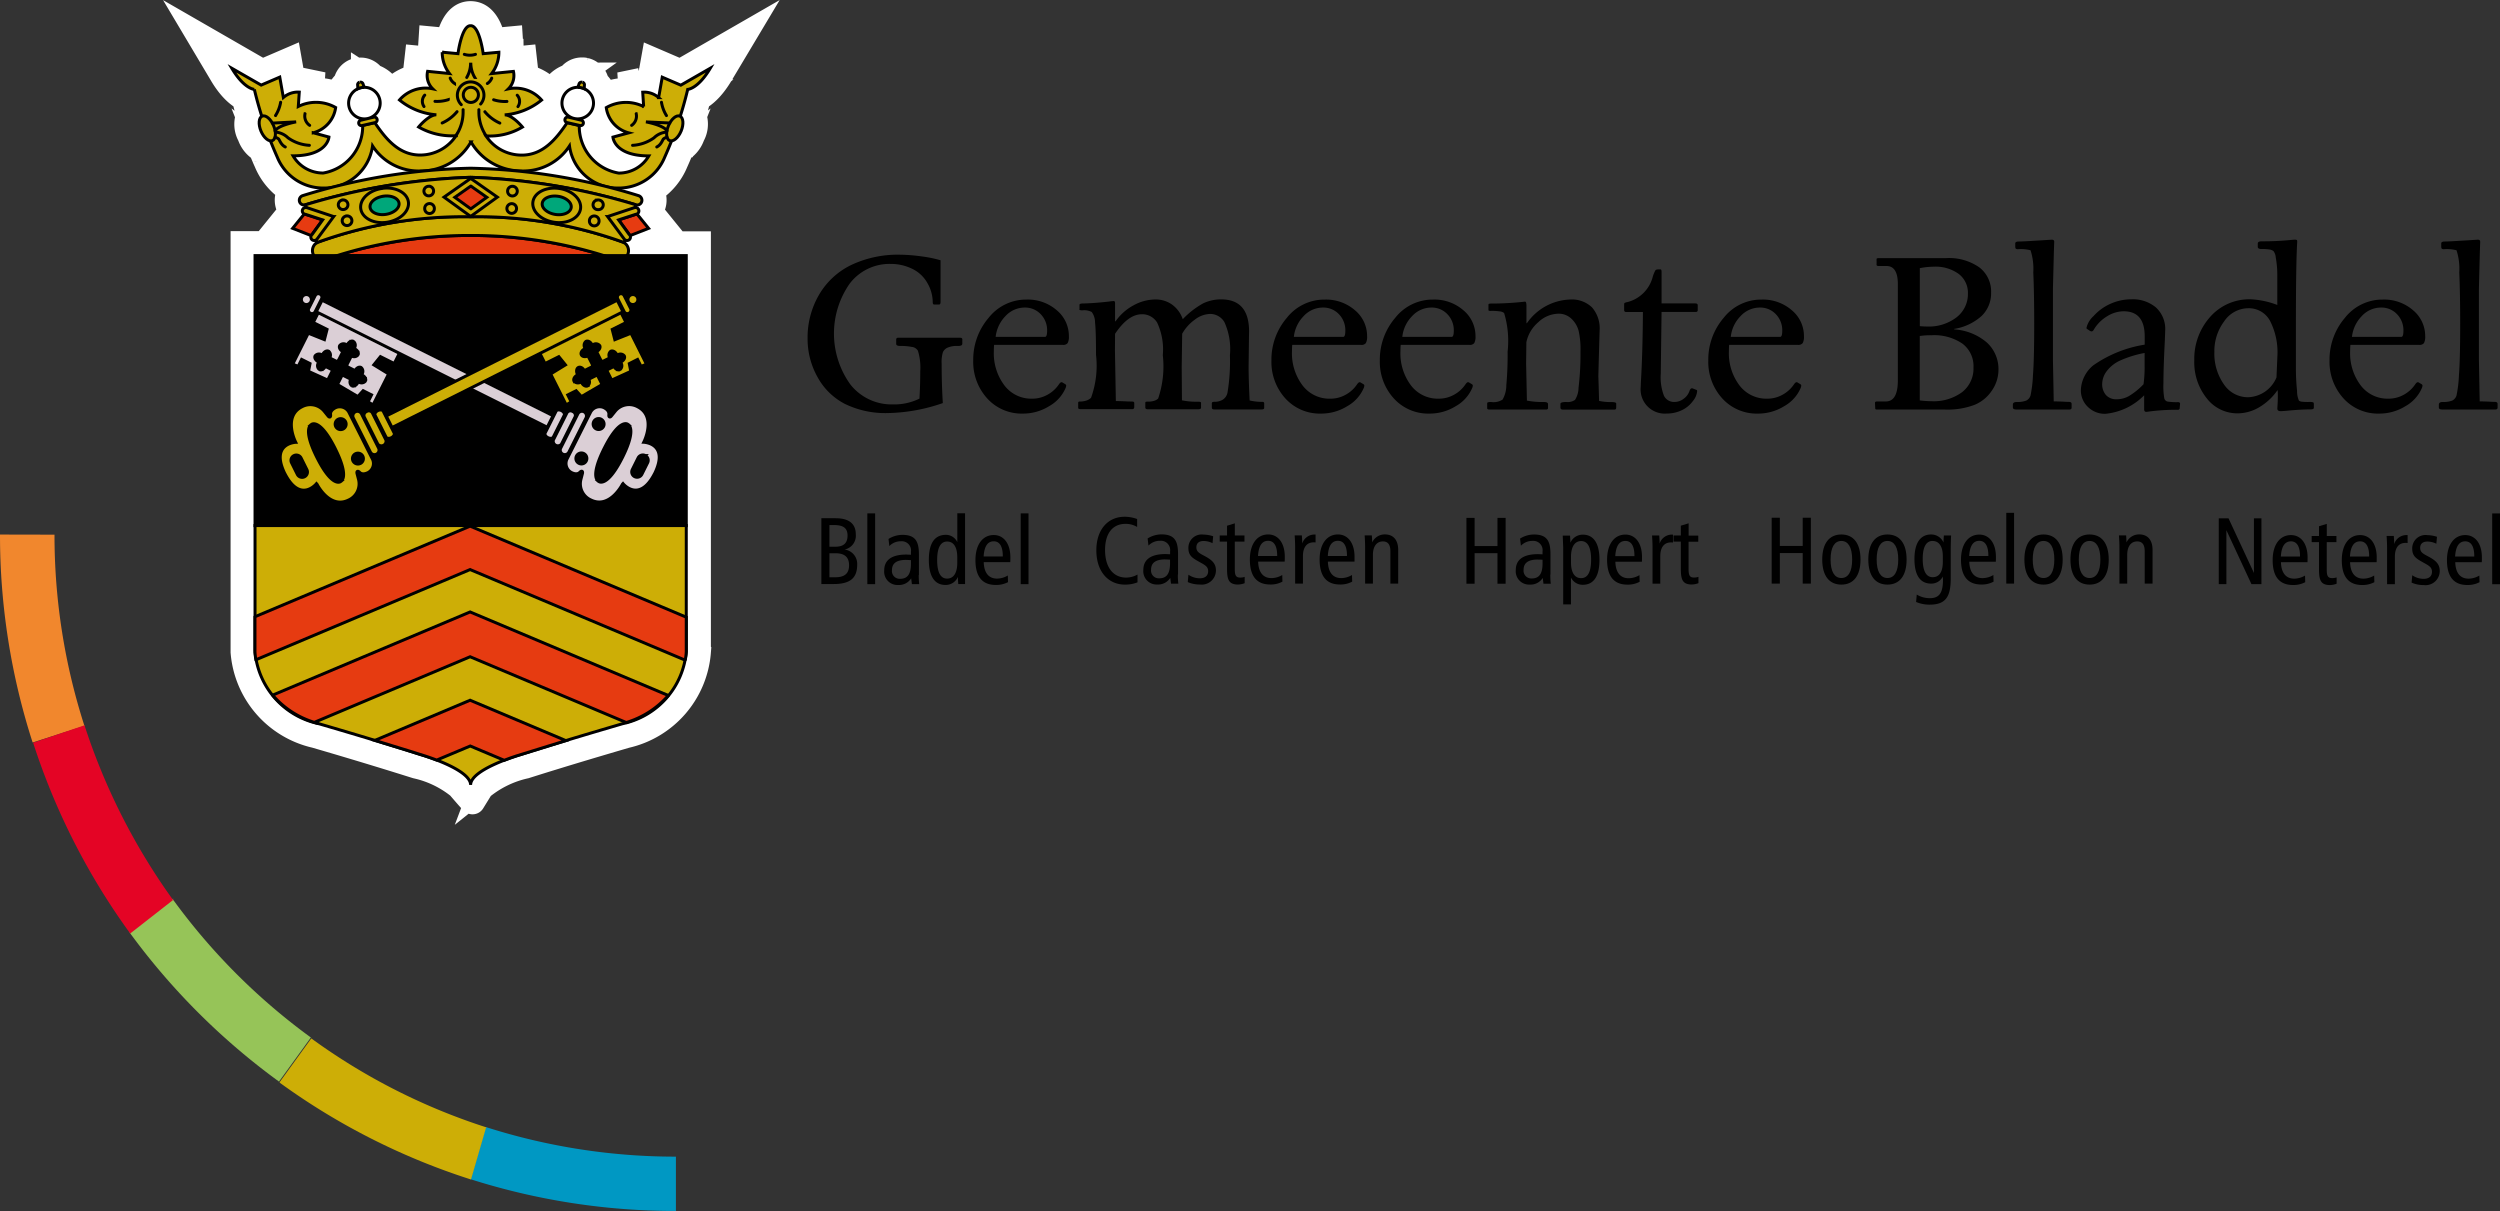 <svg xmlns="http://www.w3.org/2000/svg" width="150.324" height="72.815" viewBox="0 0 150.324 72.815">
  <rect x="0" y="0" width="150.324" height="72.815" fill="#333333" stroke="none"/>
  <g id="logo_default" transform="translate(0 0.815)">
    <g id="Group_7839" data-name="Group 7839" transform="translate(48.56 13.598)">
      <path id="Path_5265" data-name="Path 5265" d="M149.044,150.1v.209a.156.156,0,0,1-.048.136.489.489,0,0,1-.238.037,1.424,1.424,0,0,0-.594.1.56.56,0,0,0-.286.271,2.044,2.044,0,0,0-.077.7q0,1.215.07,2.365a10.574,10.574,0,0,1-3.285.6,5.556,5.556,0,0,1-2.61-.554,3.927,3.927,0,0,1-1.646-1.624,4.688,4.688,0,0,1-.59-2.31,5.093,5.093,0,0,1,.689-2.625,4.515,4.515,0,0,1,1.932-1.789,6.559,6.559,0,0,1,2.94-.62,10.034,10.034,0,0,1,1.279.1,7.427,7.427,0,0,1,1.155.235v2.5c0,.11-.029.161-.092.161h-.286c-.062,0-.092-.044-.092-.132a2.312,2.312,0,0,0-.323-1.162,2.066,2.066,0,0,0-.92-.858,2.922,2.922,0,0,0-1.294-.29,3.009,3.009,0,0,0-2.456,1.184,5.241,5.241,0,0,0,.04,6.064,3.155,3.155,0,0,0,2.555,1.2,3.434,3.434,0,0,0,1.6-.348c.029-.51.048-1.059.048-1.646a3.45,3.45,0,0,0-.139-1.228.476.476,0,0,0-.37-.235,3.482,3.482,0,0,0-.7-.059c-.161,0-.238-.04-.238-.125V150.1a.1.1,0,0,1,.11-.11h3.743c.081,0,.125.037.125.11" transform="translate(-139.74 -144.094)"/>
      <path id="Path_5266" data-name="Path 5266" d="M168.265,154.587h2.969c.081,0,.125-.121.125-.363a1.377,1.377,0,0,0-.385-1,1.284,1.284,0,0,0-.957-.4,1.574,1.574,0,0,0-1.166.517,2.121,2.121,0,0,0-.587,1.246m3.985,2.724.209.125a.1.1,0,0,1,.048.084.51.51,0,0,1-.029.125,2.29,2.29,0,0,1-1,1.111,2.965,2.965,0,0,1-1.569.444,2.793,2.793,0,0,1-2.152-.913,3.261,3.261,0,0,1-.84-2.288,3.858,3.858,0,0,1,.924-2.555,2.868,2.868,0,0,1,2.28-1.1,2.649,2.649,0,0,1,1.822.645,2.015,2.015,0,0,1,.726,1.558.811.811,0,0,1-.073.411.325.325,0,0,1-.29.11H168.17c-.011.128-.015.257-.015.378a3.21,3.21,0,0,0,.634,2.057,2.025,2.025,0,0,0,1.668.8,1.865,1.865,0,0,0,.9-.224,1.954,1.954,0,0,0,.693-.612c.066-.1.125-.154.169-.154a.108.108,0,0,1,.033.007" transform="translate(-156.956 -148.744)"/>
      <path id="Path_5267" data-name="Path 5267" d="M184.207,152.9v-.257c0-.051.073-.077.224-.077.447-.011.964-.048,1.558-.117a2.539,2.539,0,0,1,.279-.029q.077,0,.077.132v1.089h.029a3.1,3.1,0,0,1,1.07-.957,2.755,2.755,0,0,1,1.323-.359,1.688,1.688,0,0,1,1.015.315,1.8,1.8,0,0,1,.634.872,5.044,5.044,0,0,1,1.235-.957,2.485,2.485,0,0,1,1.074-.235q1.677,0,1.679,1.932l-.007.341-.022,1.778c0,.524.022,1.2.062,2.027a3.317,3.317,0,0,0,.766.084c.073,0,.11.029.11.092v.271c0,.062-.051.092-.154.092h-2.848c-.1,0-.147-.037-.147-.11V158.6a.127.127,0,0,1,.029-.1.409.409,0,0,1,.176-.022.951.951,0,0,0,.429-.114.647.647,0,0,0,.315-.484,11.51,11.51,0,0,0,.139-2.211,3.91,3.91,0,0,0-.334-1.987,1,1,0,0,0-.851-.488,1.584,1.584,0,0,0-.927.345,2.616,2.616,0,0,0-.759.847l-.029,2.009.015,1.994a4.336,4.336,0,0,0,.99.084c.1,0,.158.022.158.062v.3c0,.062-.062.092-.187.092h-3.017c-.1,0-.147-.037-.147-.11v-.257q0-.061.022-.077a.4.4,0,0,1,.154-.015,1.143,1.143,0,0,0,.348-.048.568.568,0,0,0,.249-.139,6.019,6.019,0,0,0,.279-2.607,3.829,3.829,0,0,0-.341-1.961,1.052,1.052,0,0,0-.913-.5q-.83,0-1.617,1.177l-.007,1.012.055,3.032c.169,0,.4.007.689.022l.293.007c.081,0,.125.029.125.092v.224c0,.092-.037.139-.11.139h-3.116c-.1,0-.147-.026-.147-.077v-.286c0-.062.026-.092.077-.092a1.269,1.269,0,0,0,.414-.059.757.757,0,0,0,.282-.165,5.672,5.672,0,0,0,.3-2.585c0-.953-.018-1.6-.059-1.95a1.047,1.047,0,0,0-.2-.627.982.982,0,0,0-.55-.1.437.437,0,0,1-.165-.018c-.018,0-.026-.026-.026-.07" transform="translate(-167.857 -148.731)"/>
      <path id="Path_5268" data-name="Path 5268" d="M217.169,154.587h2.969c.081,0,.125-.121.125-.363a1.377,1.377,0,0,0-.385-1,1.284,1.284,0,0,0-.957-.4,1.574,1.574,0,0,0-1.166.517,2.1,2.1,0,0,0-.587,1.246m3.981,2.724.209.125a.1.1,0,0,1,.048.084.509.509,0,0,1-.029.125,2.29,2.29,0,0,1-1,1.111,2.965,2.965,0,0,1-1.569.444,2.793,2.793,0,0,1-2.152-.913A3.261,3.261,0,0,1,215.82,156a3.858,3.858,0,0,1,.924-2.555,2.868,2.868,0,0,1,2.28-1.1,2.649,2.649,0,0,1,1.822.645,2.015,2.015,0,0,1,.726,1.558.811.811,0,0,1-.073.411.325.325,0,0,1-.29.11H217.07c-.011.128-.015.257-.015.378a3.21,3.21,0,0,0,.634,2.057,2.025,2.025,0,0,0,1.668.8,1.865,1.865,0,0,0,.9-.224,1.954,1.954,0,0,0,.693-.612c.066-.1.125-.154.169-.154a.088.088,0,0,1,.033.007" transform="translate(-187.929 -148.744)"/>
      <path id="Path_5269" data-name="Path 5269" d="M234.959,154.587h2.969c.081,0,.125-.121.125-.363a1.377,1.377,0,0,0-.385-1,1.284,1.284,0,0,0-.957-.4,1.574,1.574,0,0,0-1.166.517,2.079,2.079,0,0,0-.587,1.246m3.981,2.724.209.125a.1.1,0,0,1,.048.084.509.509,0,0,1-.029.125,2.29,2.29,0,0,1-1,1.111,2.966,2.966,0,0,1-1.569.444,2.793,2.793,0,0,1-2.152-.913,3.261,3.261,0,0,1-.84-2.288,3.858,3.858,0,0,1,.924-2.555,2.868,2.868,0,0,1,2.28-1.1,2.649,2.649,0,0,1,1.822.645,2.015,2.015,0,0,1,.726,1.558.811.811,0,0,1-.073.411.325.325,0,0,1-.29.11H234.86c-.011.128-.015.257-.015.378a3.208,3.208,0,0,0,.631,2.057,2.025,2.025,0,0,0,1.668.8,1.865,1.865,0,0,0,.9-.224,1.954,1.954,0,0,0,.693-.612c.066-.1.125-.154.169-.154a.109.109,0,0,1,.037.007" transform="translate(-199.197 -148.744)"/>
      <path id="Path_5270" data-name="Path 5270" d="M253.577,152.641v1.122h.029a3.287,3.287,0,0,1,2.6-1.422,1.735,1.735,0,0,1,1.316.477,1.916,1.916,0,0,1,.455,1.382l-.048,1.631-.029,1.122.015.458.029,1.026a3.289,3.289,0,0,0,.744.07c.191,0,.286.029.286.092v.238c0,.081-.037.125-.106.125h-3.079c-.114,0-.169-.04-.169-.125v-.224c0-.073.117-.11.348-.11a.79.79,0,0,0,.528-.125,1.4,1.4,0,0,0,.213-.733,16.908,16.908,0,0,0,.117-2.189,5.014,5.014,0,0,0-.114-1.243,1.551,1.551,0,0,0-.433-.719,1.1,1.1,0,0,0-.792-.3,1.8,1.8,0,0,0-1.2.513,2.159,2.159,0,0,0-.715,1.2l-.015,1.283.048,2.229a4.836,4.836,0,0,0,1.012.084c.169,0,.257.04.257.125v.238c0,.062-.044.092-.132.092h-3.373q-.154,0-.154-.077v-.257c0-.055.011-.092.037-.1a.665.665,0,0,1,.227-.018.989.989,0,0,0,.664-.15,1.758,1.758,0,0,0,.224-.865,20.07,20.07,0,0,0,.077-2.016,5.842,5.842,0,0,0-.209-2.321.5.5,0,0,0-.268-.1,3.26,3.26,0,0,0-.521-.029.317.317,0,0,1-.136-.015c-.015-.011-.018-.037-.018-.077v-.257a.085.085,0,0,1,.029-.077.69.69,0,0,1,.2-.015,17.875,17.875,0,0,0,1.91-.11l.055-.007c.055,0,.084.059.084.176" transform="translate(-210.352 -148.744)"/>
      <path id="Path_5271" data-name="Path 5271" d="M275.664,147.4h.194c.04,0,.062.048.062.147v1.9h2.027c.1,0,.147.037.147.106v.3c0,.07-.04.106-.117.106h-2.057l-.048,3.71a3.107,3.107,0,0,0,.194,1.334.679.679,0,0,0,.656.367.88.88,0,0,0,.521-.187.953.953,0,0,0,.359-.48c.037-.1.084-.154.147-.154a.238.238,0,0,1,.04.007l.231.092c.026.007.04.029.04.07a1.069,1.069,0,0,1-.257.6,1.725,1.725,0,0,1-.667.55,2.057,2.057,0,0,1-.9.2,1.455,1.455,0,0,1-1.569-1.6l.007-.231q.11-1.826.125-4.275h-1.012c-.077,0-.117-.04-.117-.125v-.286c0-.073.007-.117.026-.132a.6.6,0,0,1,.18-.055,2.11,2.11,0,0,0,1.518-1.536,2.127,2.127,0,0,1,.154-.37.166.166,0,0,1,.117-.051" transform="translate(-224.571 -145.615)"/>
      <path id="Path_5272" data-name="Path 5272" d="M288.829,154.587H291.8c.081,0,.125-.121.125-.363a1.377,1.377,0,0,0-.385-1,1.284,1.284,0,0,0-.957-.4,1.574,1.574,0,0,0-1.166.517,2.079,2.079,0,0,0-.587,1.246m3.981,2.724.209.125a.1.1,0,0,1,.048.084.509.509,0,0,1-.029.125,2.29,2.29,0,0,1-1,1.111,2.965,2.965,0,0,1-1.569.444,2.793,2.793,0,0,1-2.152-.913,3.261,3.261,0,0,1-.84-2.288,3.858,3.858,0,0,1,.924-2.555,2.868,2.868,0,0,1,2.28-1.1,2.649,2.649,0,0,1,1.822.645,2.015,2.015,0,0,1,.726,1.558.812.812,0,0,1-.073.411.325.325,0,0,1-.29.11h-4.135c-.011.128-.015.257-.015.378a3.21,3.21,0,0,0,.634,2.057,2.025,2.025,0,0,0,1.668.8,1.865,1.865,0,0,0,.9-.224,1.954,1.954,0,0,0,.693-.612c.066-.1.125-.154.169-.154a.114.114,0,0,1,.029.007" transform="translate(-233.319 -148.744)"/>
      <path id="Path_5273" data-name="Path 5273" d="M317.511,150.221V154.1a5.8,5.8,0,0,0,.7.048,2.881,2.881,0,0,0,1.848-.546,1.8,1.8,0,0,0,.682-1.481,1.692,1.692,0,0,0-.664-1.433,3.007,3.007,0,0,0-1.855-.506,4.668,4.668,0,0,0-.708.044m0-4.077v3.486a4.188,4.188,0,0,0,.425.022,2.735,2.735,0,0,0,1.785-.554,1.763,1.763,0,0,0,.682-1.433,1.416,1.416,0,0,0-.557-1.177,2.36,2.36,0,0,0-1.492-.433,4.576,4.576,0,0,0-.843.088m-2.6-.216V145.6c0-.037.048-.055.139-.055h4.036a3.179,3.179,0,0,1,2,.554,1.824,1.824,0,0,1,.711,1.525,1.888,1.888,0,0,1-.572,1.4,3.218,3.218,0,0,1-1.646.777v.029a3.344,3.344,0,0,1,1.961.788,2.165,2.165,0,0,1,.7,1.657,2.212,2.212,0,0,1-.392,1.228,2.3,2.3,0,0,1-1.059.869,4.569,4.569,0,0,1-1.749.279h-4.1c-.073,0-.11-.022-.11-.062l-.015-.348c0-.051.048-.077.139-.077h.51c.484,0,.726-.422.726-1.268v-5.785c0-.726-.227-1.092-.682-1.092h-.462c-.1,0-.139-.026-.139-.088" transform="translate(-250.636 -144.437)"/>
      <path id="Path_5274" data-name="Path 5274" d="M337.43,152.622v-.18c0-.1.081-.154.238-.154a1.46,1.46,0,0,0,.565-.084.5.5,0,0,0,.26-.312,7.287,7.287,0,0,0,.143-1.166v-.022q.077-.935.077-3.123c0-1.217-.018-2.244-.055-3.087a3.611,3.611,0,0,0-.165-1.327,2.23,2.23,0,0,0-.748-.066.238.238,0,0,1-.132-.026c-.026-.018-.04-.07-.04-.15v-.169c0-.077.073-.117.216-.117.169,0,.576-.022,1.221-.062l.759-.048c.1,0,.147.04.147.125l-.022.664-.055,2.159v4.275l.048,2.5c.15,0,.337.007.565.015.154.011.268.015.341.015.114,0,.169.04.169.125v.224c0,.073-.048.11-.139.11H337.65c-.143,0-.22-.04-.22-.121" transform="translate(-264.957 -142.53)"/>
      <path id="Path_5275" data-name="Path 5275" d="M352.415,156.407v-.884a6.442,6.442,0,0,0-1.422.433,2.093,2.093,0,0,0-.85.653,1.3,1.3,0,0,0-.279.763.976.976,0,0,0,.231.686.826.826,0,0,0,.642.249,1.5,1.5,0,0,0,.737-.194,4.136,4.136,0,0,0,.876-.711,7.575,7.575,0,0,0,.066-.993m-3.31-2.229-.125-.084a.086.086,0,0,1-.062-.084,1.36,1.36,0,0,1,.418-.7,3.017,3.017,0,0,1,1.019-.744,3.051,3.051,0,0,1,1.254-.271,2.163,2.163,0,0,1,1.488.491,1.762,1.762,0,0,1,.554,1.4l-.022.612c-.059,1.133-.084,1.987-.084,2.552a4.136,4.136,0,0,0,.051.891.264.264,0,0,0,.187.2,3.433,3.433,0,0,0,.631.037c.088,0,.132.029.132.092l-.022.257a.1.1,0,0,1-.11.11,12.576,12.576,0,0,0-1.771.11,1.165,1.165,0,0,1-.132.015c-.081,0-.125-.051-.125-.154v-.843a3.765,3.765,0,0,1-2.328,1.114,1.449,1.449,0,0,1-1.052-.411,1.366,1.366,0,0,1-.425-1.023,2.018,2.018,0,0,1,.748-1.481,7.424,7.424,0,0,1,3.09-1.243v-.5q0-1.507-1.268-1.507a1.9,1.9,0,0,0-.99.3,2.307,2.307,0,0,0-.8.8q-.061.11-.132.11a.261.261,0,0,1-.121-.04" transform="translate(-272.02 -148.712)"/>
      <path id="Path_5276" data-name="Path 5276" d="M370.438,146.651a1.761,1.761,0,0,0-1.455.792,2.988,2.988,0,0,0-.587,1.829,3.214,3.214,0,0,0,.572,1.954,1.74,1.74,0,0,0,1.455.777,1.919,1.919,0,0,0,1.708-1.191l.055-1.283a4.143,4.143,0,0,0-.451-2.134,1.444,1.444,0,0,0-1.3-.744m1.745-.194v-1.789a5.854,5.854,0,0,0-.092-1.063.755.755,0,0,0-.132-.385.5.5,0,0,0-.238-.1,2.737,2.737,0,0,0-.488-.029c-.15,0-.224-.044-.224-.132v-.2c0-.088.081-.132.238-.132a16.963,16.963,0,0,0,1.785-.084c.1-.011.169-.015.2-.015h.022a.207.207,0,0,1,.11.026.211.211,0,0,1,.015.106v.04q-.077,1.237-.077,5.085v2.467a13.01,13.01,0,0,0,.07,1.371,1.415,1.415,0,0,0,.11.579.3.3,0,0,0,.154.066,3.282,3.282,0,0,0,.473.018.886.886,0,0,1,.216.018c.037.011.055.048.055.1v.238c0,.062-.073.092-.216.092-.385,0-.865.029-1.437.084q-.28.022-.341.022c-.136,0-.2-.051-.2-.154,0-.015,0-.055.007-.125q.022-.363.022-.6c0-.143,0-.275-.015-.389a3.5,3.5,0,0,1-1.1,1.03,2.568,2.568,0,0,1-1.294.37,2.323,2.323,0,0,1-1.862-.9,3.462,3.462,0,0,1-.752-2.284,3.789,3.789,0,0,1,.946-2.607,3.137,3.137,0,0,1,2.464-1.067,5.166,5.166,0,0,1,1.584.341" transform="translate(-283.807 -142.53)"/>
      <path id="Path_5277" data-name="Path 5277" d="M390.725,154.587h2.969c.081,0,.125-.121.125-.363a1.377,1.377,0,0,0-.385-1,1.284,1.284,0,0,0-.957-.4,1.574,1.574,0,0,0-1.166.517,2.121,2.121,0,0,0-.587,1.246m3.985,2.724.209.125a.1.1,0,0,1,.048.084.509.509,0,0,1-.029.125,2.29,2.29,0,0,1-1,1.111,2.965,2.965,0,0,1-1.569.444,2.793,2.793,0,0,1-2.152-.913,3.261,3.261,0,0,1-.84-2.288,3.858,3.858,0,0,1,.924-2.555,2.868,2.868,0,0,1,2.28-1.1,2.649,2.649,0,0,1,1.822.645,2.015,2.015,0,0,1,.726,1.558.812.812,0,0,1-.073.411.325.325,0,0,1-.29.11h-4.135c-.011.128-.015.257-.015.378a3.21,3.21,0,0,0,.634,2.057,2.025,2.025,0,0,0,1.668.8,1.865,1.865,0,0,0,.9-.224,1.954,1.954,0,0,0,.693-.612c.066-.1.125-.154.169-.154a.114.114,0,0,1,.029.007" transform="translate(-297.862 -148.744)"/>
      <path id="Path_5278" data-name="Path 5278" d="M407.3,152.622v-.18c0-.1.081-.154.238-.154a1.46,1.46,0,0,0,.565-.084.5.5,0,0,0,.26-.312,7.283,7.283,0,0,0,.143-1.166v-.022q.077-.935.077-3.123c0-1.217-.018-2.244-.055-3.087a3.609,3.609,0,0,0-.165-1.327,2.23,2.23,0,0,0-.748-.066.239.239,0,0,1-.132-.026c-.026-.018-.04-.07-.04-.15v-.169c0-.077.073-.117.216-.117.169,0,.576-.022,1.221-.062l.759-.048c.1,0,.147.04.147.125l-.022.664-.055,2.159v4.275l.048,2.5c.15,0,.337.007.565.015.154.011.268.015.341.015.114,0,.169.04.169.125v.224c0,.073-.048.11-.139.11H407.52q-.22,0-.22-.121" transform="translate(-309.213 -142.53)"/>
      <path id="Path_5279" data-name="Path 5279" d="M142.484,191.762h.352c.557,0,.829-.224.829-.719s-.268-.726-.829-.726h-.352Zm0-1.837h.352c.5,0,.737-.213.737-.675s-.279-.627-.81-.627h-.279Zm.385-1.712c.8,0,1.2.341,1.2.964a.845.845,0,0,1-.675.917.869.869,0,0,1,.759.913c0,.832-.458,1.162-1.419,1.162H142V188.21h.869Z" transform="translate(-141.171 -171.464)"/>
    </g>
    <g id="Group_7860" data-name="Group 7860" transform="translate(52.152 30.021)">
      <rect id="Rectangle_2914" data-name="Rectangle 2914" width="0.469" height="4.256" transform="translate(0 0.033)"/>
      <g id="Group_7840" data-name="Group 7840" transform="translate(1.016 0.026)">
        <path id="Path_5280" data-name="Path 5280" d="M153.63,192.453c-.572,0-.854.2-.854.616a.466.466,0,0,0,.495.521c.451,0,.645-.3.645-.9v-.224c-.092,0-.183-.011-.286-.011m.755.909a4.464,4.464,0,0,0,.029.546h-.44l-.044-.348a.864.864,0,0,1-.781.4.8.8,0,0,1-.84-.873c0-.627.451-.957,1.334-.957.04,0,.132.007.275.011v-.176a.558.558,0,0,0-.6-.634.943.943,0,0,0-.7.29l-.051-.429a1.586,1.586,0,0,1,.829-.246c.781,0,1,.381,1,1.173v1.239Z" transform="translate(-152.31 -189.649)"/>
        <path id="Path_5281" data-name="Path 5281" d="M160.73,189.1c-.392,0-.6.37-.6,1.111s.2,1.118.6,1.118c.378,0,.609-.326.609-.946v-.341c0-.623-.231-.942-.609-.942m1.078-1.7v4.256H161.4c-.011-.132-.022-.275-.022-.429a.8.8,0,0,1-.748.484c-.645,0-1-.51-1-1.507s.341-1.507,1.034-1.507a.758.758,0,0,1,.678.44V187.4h.466Z" transform="translate(-156.947 -187.4)"/>
        <path id="Path_5282" data-name="Path 5282" d="M168.922,192.238c0-.587-.194-.891-.543-.891-.37,0-.572.3-.609.913h1.151Zm-1.147.359c.018.649.3.993.8.993a1.28,1.28,0,0,0,.649-.187l.011.4a1.517,1.517,0,0,1-.737.169c-.81,0-1.221-.5-1.221-1.492,0-.942.44-1.51,1.1-1.51.6,0,1,.513,1,1.345,0,.11,0,.205-.007.286h-1.6Z" transform="translate(-161.792 -189.661)"/>
      </g>
      <rect id="Rectangle_2915" data-name="Rectangle 2915" width="0.469" height="4.256" transform="translate(9.223 0.033)"/>
      <g id="Group_7841" data-name="Group 7841" transform="translate(13.77 0.235)">
        <path id="Path_5283" data-name="Path 5283" d="M189.553,188.586a1.315,1.315,0,0,0-.7-.187c-.766,0-1.228.565-1.228,1.569,0,1.067.506,1.661,1.265,1.661a1.393,1.393,0,0,0,.686-.183v.469a2.016,2.016,0,0,1-.759.136c-.993,0-1.716-.777-1.716-2.06,0-1.254.7-2.02,1.7-2.02a2.218,2.218,0,0,1,.752.136v.48Z" transform="translate(-187.1 -187.97)"/>
        <path id="Path_5284" data-name="Path 5284" d="M196.13,192.373c-.572,0-.854.2-.854.616a.466.466,0,0,0,.495.521c.451,0,.645-.3.645-.9v-.224c-.092,0-.183-.011-.286-.011m.755.909a4.466,4.466,0,0,0,.029.546h-.44l-.044-.348a.864.864,0,0,1-.781.4.8.8,0,0,1-.839-.873c0-.627.451-.957,1.334-.957.04,0,.132.007.275.011v-.176a.558.558,0,0,0-.6-.634.949.949,0,0,0-.7.29l-.051-.429a1.586,1.586,0,0,1,.829-.246c.781,0,1,.381,1,1.173v1.239Z" transform="translate(-191.984 -189.807)"/>
        <path id="Path_5285" data-name="Path 5285" d="M203.588,191.417a1.211,1.211,0,0,0-.532-.132c-.286,0-.44.136-.44.381s.154.341.418.48c.469.246.759.451.759.913a.855.855,0,0,1-.964.843,1.766,1.766,0,0,1-.73-.147l.04-.444a1.188,1.188,0,0,0,.686.216c.326,0,.5-.161.5-.429s-.187-.367-.513-.546c-.4-.224-.675-.37-.675-.832a.8.8,0,0,1,.906-.821,2,2,0,0,1,.583.1Z" transform="translate(-196.601 -189.826)"/>
        <path id="Path_5286" data-name="Path 5286" d="M208.245,189.786h.583v.37h-.583v1.639c0,.367.051.524.33.524a.767.767,0,0,0,.264-.044v.381a1.192,1.192,0,0,1-.4.081c-.6,0-.66-.359-.66-1v-1.58h-.44v-.37h.44V189.2l.469-.143v.726Z" transform="translate(-199.92 -188.66)"/>
        <path id="Path_5287" data-name="Path 5287" d="M213.929,192.158c0-.587-.194-.891-.543-.891-.37,0-.572.3-.609.913h1.151Zm-1.144.359c.018.649.3.993.8.993a1.279,1.279,0,0,0,.649-.187l.011.4a1.479,1.479,0,0,1-.737.172c-.81,0-1.221-.5-1.221-1.5,0-.942.44-1.51,1.1-1.51.6,0,1,.513,1,1.345,0,.11,0,.205-.007.286h-1.6Z" transform="translate(-203.055 -189.82)"/>
        <path id="Path_5288" data-name="Path 5288" d="M220.9,191.367a1.046,1.046,0,0,0-.121-.007c-.4,0-.645.279-.645.829v1.653h-.469v-2.174c0-.238-.011-.48-.029-.726h.433c.011.161.022.319.022.491a.776.776,0,0,1,.752-.543h.051v.477Z" transform="translate(-207.711 -189.82)"/>
        <path id="Path_5289" data-name="Path 5289" d="M225.372,192.158c0-.587-.194-.891-.543-.891-.37,0-.572.3-.609.913h1.151Zm-1.147.359c.018.649.3.993.8.993a1.279,1.279,0,0,0,.649-.187l.011.4a1.478,1.478,0,0,1-.737.172c-.81,0-1.221-.5-1.221-1.5,0-.942.44-1.51,1.1-1.51.6,0,1,.513,1,1.345,0,.11,0,.205,0,.286h-1.6Z" transform="translate(-210.301 -189.82)"/>
        <path id="Path_5290" data-name="Path 5290" d="M233.114,193.828h-.469v-1.95c0-.392-.15-.587-.451-.587-.367,0-.6.29-.6.81v1.727h-.469v-2.174c0-.238-.011-.48-.029-.726h.433c.011.143.018.286.022.422a.83.83,0,0,1,.763-.48c.5,0,.8.326.8.935v2.024Z" transform="translate(-214.963 -189.807)"/>
      </g>
      <path id="Path_5291" data-name="Path 5291" d="M248.3,188.16v1.694h1.375V188.16h.491v3.959h-.491v-1.837H248.3v1.837h-.491V188.16Z" transform="translate(-211.785 -187.856)"/>
      <g id="Group_7842" data-name="Group 7842" transform="translate(38.992 0.638)">
        <path id="Path_5292" data-name="Path 5292" d="M257.223,192.387c-.568,0-.854.2-.854.616a.466.466,0,0,0,.495.521c.451,0,.645-.3.645-.9V192.4c-.092-.007-.183-.011-.286-.011m.752.906a4.47,4.47,0,0,0,.029.546h-.44l-.044-.348a.864.864,0,0,1-.781.4.8.8,0,0,1-.84-.873c0-.627.451-.957,1.334-.957q.06,0,.275.011V191.9a.558.558,0,0,0-.6-.634.943.943,0,0,0-.7.29l-.051-.429a1.586,1.586,0,0,1,.828-.246c.781,0,1,.381,1,1.173v1.239Z" transform="translate(-255.9 -190.216)"/>
        <path id="Path_5293" data-name="Path 5293" d="M264.713,193.524c.4,0,.6-.37.6-1.111s-.205-1.118-.6-1.118c-.37,0-.609.326-.609.946v.341c0,.627.235.942.6.942m-.6,1.58h-.469v-3.387c0-.062-.011-.319-.029-.752h.44q.016.214.022.429a.807.807,0,0,1,.748-.484c.638,0,1,.506,1,1.507s-.352,1.507-1,1.507a.774.774,0,0,1-.715-.44v1.62Z" transform="translate(-260.784 -190.235)"/>
        <path id="Path_5294" data-name="Path 5294" d="M272.522,192.178c0-.587-.194-.891-.543-.891-.37,0-.572.3-.609.913h1.151Zm-1.147.359c.018.649.3.993.8.993a1.28,1.28,0,0,0,.649-.187l.011.4a1.479,1.479,0,0,1-.737.172c-.81,0-1.221-.5-1.221-1.5,0-.942.44-1.51,1.1-1.51.6,0,1,.513,1,1.345,0,.11,0,.205-.007.286h-1.6Z" transform="translate(-265.388 -190.235)"/>
        <path id="Path_5295" data-name="Path 5295" d="M279.511,191.377a1.043,1.043,0,0,0-.121-.007c-.4,0-.645.279-.645.829v1.653h-.466v-2.174c0-.238-.011-.48-.029-.726h.433c.011.161.022.319.022.491a.776.776,0,0,1,.751-.543h.051v.477Z" transform="translate(-270.057 -190.229)"/>
        <path id="Path_5296" data-name="Path 5296" d="M282.675,189.8h.583v.37h-.583V191.8c0,.367.051.524.33.524a.766.766,0,0,0,.264-.044v.381a1.192,1.192,0,0,1-.4.081c-.6,0-.66-.359-.66-1v-1.58h-.44v-.37h.44v-.587l.469-.143v.726Z" transform="translate(-272.286 -189.07)"/>
      </g>
      <path id="Path_5297" data-name="Path 5297" d="M298.361,188.14v1.694h1.375V188.14h.491V192.1h-.491v-1.837h-1.375V192.1h-.491V188.14Z" transform="translate(-243.492 -187.843)"/>
      <g id="Group_7843" data-name="Group 7843" transform="translate(57.421 1.298)">
        <path id="Path_5298" data-name="Path 5298" d="M306.669,192.387c0,.73.238,1.111.649,1.111s.649-.378.649-1.111-.238-1.118-.649-1.118-.649.381-.649,1.118m1.8,0c0,.975-.422,1.507-1.151,1.507s-1.151-.528-1.151-1.507.429-1.507,1.151-1.507,1.151.524,1.151,1.507" transform="translate(-306.17 -190.876)"/>
        <path id="Path_5299" data-name="Path 5299" d="M314.222,192.387c0,.73.238,1.111.649,1.111s.649-.378.649-1.111-.238-1.118-.649-1.118-.649.381-.649,1.118m1.8,0c0,.975-.422,1.507-1.151,1.507s-1.151-.528-1.151-1.507.429-1.507,1.151-1.507,1.151.524,1.151,1.507" transform="translate(-310.952 -190.876)"/>
        <path id="Path_5300" data-name="Path 5300" d="M322.38,191.262c-.392,0-.6.359-.6,1.081s.205,1.1.6,1.1.609-.319.609-.924v-.337c0-.6-.238-.916-.609-.916m.667-.334h.44c-.018.4-.022.656-.022.752v1.829c0,1.067-.275,1.58-1.254,1.58a2.05,2.05,0,0,1-.829-.161l.04-.444a1.521,1.521,0,0,0,.788.216c.583,0,.788-.341.788-1.111,0-.062-.007-.125-.007-.194a.765.765,0,0,1-.708.429c-.649,0-1-.495-1-1.477s.37-1.477,1-1.477a.807.807,0,0,1,.748.484c0-.154.011-.3.022-.425" transform="translate(-315.741 -190.87)"/>
        <path id="Path_5301" data-name="Path 5301" d="M330.572,192.165c0-.587-.194-.891-.543-.891-.37,0-.572.3-.609.913h1.151Zm-1.147.359c.018.649.3.993.8.993a1.28,1.28,0,0,0,.649-.187l.011.4a1.479,1.479,0,0,1-.737.172c-.81,0-1.221-.5-1.221-1.492,0-.942.44-1.51,1.1-1.51.6,0,1,.513,1,1.345,0,.11,0,.205-.007.286h-1.6Z" transform="translate(-320.586 -190.889)"/>
      </g>
      <rect id="Rectangle_2916" data-name="Rectangle 2916" width="0.469" height="4.256" transform="translate(68.485)"/>
      <g id="Group_7844" data-name="Group 7844" transform="translate(69.574 1.298)">
        <path id="Path_5302" data-name="Path 5302" d="M339.822,192.387c0,.73.238,1.111.649,1.111s.649-.378.649-1.111-.238-1.118-.649-1.118-.649.381-.649,1.118m1.8,0c0,.975-.422,1.507-1.151,1.507s-1.151-.528-1.151-1.507.429-1.507,1.151-1.507,1.151.524,1.151,1.507" transform="translate(-339.32 -190.876)"/>
        <path id="Path_5303" data-name="Path 5303" d="M347.379,192.387c0,.73.238,1.111.649,1.111s.649-.378.649-1.111-.238-1.118-.649-1.118-.649.381-.649,1.118m1.8,0c0,.975-.422,1.507-1.151,1.507s-1.151-.528-1.151-1.507.429-1.507,1.151-1.507,1.151.524,1.151,1.507" transform="translate(-344.108 -190.876)"/>
        <path id="Path_5304" data-name="Path 5304" d="M356.834,193.828h-.469v-1.95c0-.392-.147-.587-.451-.587-.367,0-.6.29-.6.81v1.727h-.469v-2.174c0-.238-.011-.48-.029-.726h.433c.011.143.015.286.022.422a.832.832,0,0,1,.766-.48c.5,0,.8.326.8.935v2.024Z" transform="translate(-349.131 -190.87)"/>
      </g>
      <path id="Path_5305" data-name="Path 5305" d="M371.793,188.23l1.529,3.285V188.23h.451v3.959h-.6l-1.507-3.244v3.244h-.458V188.23Z" transform="translate(-289.946 -187.9)"/>
      <g id="Group_7845" data-name="Group 7845" transform="translate(84.505 0.667)">
        <path id="Path_5306" data-name="Path 5306" d="M381.692,192.248c0-.587-.194-.891-.543-.891-.37,0-.572.3-.609.913h1.151Zm-1.147.359c.018.649.3.993.8.993a1.279,1.279,0,0,0,.649-.187l.011.4a1.517,1.517,0,0,1-.737.169c-.81,0-1.221-.5-1.221-1.492,0-.942.44-1.51,1.1-1.51.6,0,1,.513,1,1.345,0,.11,0,.205-.007.286h-1.6Z" transform="translate(-380.05 -190.309)"/>
        <path id="Path_5307" data-name="Path 5307" d="M387.346,189.876h.583v.37h-.583v1.639c0,.367.051.524.33.524a.767.767,0,0,0,.264-.044v.381a1.192,1.192,0,0,1-.4.081c-.6,0-.66-.359-.66-1v-1.58h-.44v-.37h.44v-.587l.469-.143v.726Z" transform="translate(-384.097 -189.15)"/>
        <path id="Path_5308" data-name="Path 5308" d="M393.032,192.248c0-.587-.194-.891-.543-.891-.37,0-.572.3-.612.913h1.151v-.022Zm-1.147.359c.018.649.3.993.8.993a1.279,1.279,0,0,0,.649-.187l.011.4a1.517,1.517,0,0,1-.737.169c-.81,0-1.221-.5-1.221-1.492,0-.942.44-1.51,1.1-1.51.6,0,1,.513,1,1.345,0,.11,0,.205-.007.286h-1.6Z" transform="translate(-387.233 -190.309)"/>
        <path id="Path_5309" data-name="Path 5309" d="M400,191.457a1.046,1.046,0,0,0-.121-.007c-.407,0-.645.279-.645.829v1.653h-.469v-2.174c0-.238-.011-.48-.029-.726h.433c.011.161.022.319.022.491a.772.772,0,0,1,.752-.543H400v.477Z" transform="translate(-391.888 -190.309)"/>
        <path id="Path_5310" data-name="Path 5310" d="M404.318,191.507a1.212,1.212,0,0,0-.532-.132c-.286,0-.44.136-.44.381s.154.341.418.48c.469.246.759.451.759.913a.855.855,0,0,1-.964.843,1.766,1.766,0,0,1-.729-.147l.04-.444a1.188,1.188,0,0,0,.686.216c.326,0,.5-.161.5-.429s-.187-.367-.513-.546c-.4-.224-.675-.37-.675-.832a.8.8,0,0,1,.906-.821,1.994,1.994,0,0,1,.583.1Z" transform="translate(-394.479 -190.315)"/>
        <path id="Path_5311" data-name="Path 5311" d="M410.279,192.248c0-.587-.194-.891-.543-.891-.37,0-.572.3-.609.913h1.151Zm-1.144.359c.018.649.3.993.8.993a1.279,1.279,0,0,0,.649-.187l.011.4a1.517,1.517,0,0,1-.737.169c-.81,0-1.221-.5-1.221-1.492,0-.942.44-1.51,1.1-1.51.6,0,1,.513,1,1.345,0,.11,0,.205-.007.286h-1.6Z" transform="translate(-398.159 -190.309)"/>
      </g>
      <rect id="Rectangle_2917" data-name="Rectangle 2917" width="0.469" height="4.256" transform="translate(97.703 0.037)"/>
    </g>
    <g id="Group_7846" data-name="Group 7846">
      <path id="Path_5312" data-name="Path 5312" d="M84.444,291.227a40.547,40.547,0,0,0,12.351,1.91v-3.266a37.415,37.415,0,0,1-11.4-1.771l-.044.015-.909,3.131" transform="translate(-56.153 -221.137)" fill="#0098c3"/>
      <path id="Path_5313" data-name="Path 5313" d="M37.484,261.624a40.891,40.891,0,0,1-9.044-9.033l.033.059,2.621-2.049-.007.062a37.6,37.6,0,0,0,8.289,8.292l.029-.04-1.936,2.676Z" transform="translate(-20.683 -197.385)" fill="#96c458"/>
      <path id="Path_5314" data-name="Path 5314" d="M9.241,203.385a40.619,40.619,0,0,1-1.961-12.5l3.277.007a37.353,37.353,0,0,0,1.811,11.53l-.092-.007-3.017.968Z" transform="translate(-7.28 -159.558)" fill="#f1872d"/>
      <path id="Path_5315" data-name="Path 5315" d="M53.158,276.139a40.54,40.54,0,0,0,11.493,5.814l-.007.018.909-3.131.044-.015a37.14,37.14,0,0,1-10.551-5.356l.029-.04-1.936,2.676" transform="translate(-36.328 -211.845)" fill="#cdae06"/>
      <path id="Path_5316" data-name="Path 5316" d="M21.149,232.716A37.962,37.962,0,0,1,15.8,222.18l-3.09,1.045a40.75,40.75,0,0,0,5.8,11.42l.033.059,2.621-2.049Z" transform="translate(-10.719 -179.383)" fill="#e40425"/>
      <path id="Path_5317" data-name="Path 5317" d="M59.686,116.006c-.814,0-1.62.044-2.4.114a3.44,3.44,0,0,0,2.416-1.683l.007-.011a3.52,3.52,0,0,0,2.482,1.7c-.81-.073-1.65-.121-2.5-.121m-7.937,1.048a2.871,2.871,0,0,0,2.042-2.387,3.308,3.308,0,0,0,2.889,1.507h.015a37.84,37.84,0,0,0-4.945.88m20.581-6.038-1.118-.48L71,111.765a1.311,1.311,0,0,0-.953-.326l.055.865a2.391,2.391,0,0,0-2.247.062,1.827,1.827,0,0,0,1.353,1.518l-.949.26s.077,1.129,2.159,1.129a2.085,2.085,0,0,1-1.811,1.034,2.842,2.842,0,0,1-2.372-2.856l-.73-.169c-.678,1.012-1.474,1.947-2.72,1.947a2.552,2.552,0,0,1-2.156-1.155l.018,0a3.784,3.784,0,0,0,2.178-.535s-.6-.73-1.067-.73a4.017,4.017,0,0,0,2.222-.891,2.083,2.083,0,0,0-2-.671,1.119,1.119,0,0,0,.3-1.052l-1.312.132a2.083,2.083,0,0,0,.436-1.283l-.949.088s-.22-1.679-.744-1.679h-.029c-.524,0-.744,1.679-.744,1.679l-.949-.088a2.1,2.1,0,0,0,.44,1.283l-1.316-.132a1.115,1.115,0,0,0,.308,1.052,2.092,2.092,0,0,0-2,.671,4,4,0,0,0,2.218.891c-.469,0-1.067.73-1.067.73a3.965,3.965,0,0,0,2.255.521l0,0a2.584,2.584,0,0,1-2.167,1.169c-1.25,0-2.046-.935-2.724-1.947l-.73.169a2.842,2.842,0,0,1-2.372,2.856,2.085,2.085,0,0,1-1.811-1.034c2.082,0,2.159-1.129,2.159-1.129l-.946-.26a1.823,1.823,0,0,0,1.349-1.518,2.391,2.391,0,0,0-2.247-.062l.059-.865a1.331,1.331,0,0,0-.957.326l-.216-1.228-1.118.48L45.33,110c.741,1.246,1.356,1.276,1.356,1.276a14.922,14.922,0,0,0,.44,1.62c-.183.114-.205.491-.044.88.143.337.378.572.576.59.235.6.414.99.414.99a2.978,2.978,0,0,0,2.757,1.851,3.294,3.294,0,0,0,.51-.044c-1.089.279-1.752.5-1.752.5a.29.29,0,0,0-.2.275.286.286,0,0,0,.286.286.236.236,0,0,0,.073-.011l.051.169a.2.2,0,0,0-.143.029.205.205,0,0,0-.048.286.184.184,0,0,0,.084.066l-.7.862,1.111.433a.218.218,0,0,0-.026.1.2.2,0,0,0,.205.205.193.193,0,0,0,.117-.044l.044.15.011.022c.011-.007.022-.011.033-.018a.552.552,0,0,0-.194.8H46.723v23.818a4.843,4.843,0,0,0,3.824,4.333c3.794,1.107,6.075,1.84,6.075,1.84s3.065.876,3.065,1.84c0-.964,3.065-1.84,3.065-1.84s2.277-.73,6.075-1.84a4.844,4.844,0,0,0,3.827-4.333V121.26H69.086a.536.536,0,0,0,.1-.3.562.562,0,0,0-.293-.495l.022.011.011-.015.048-.154a.218.218,0,0,0,.125.048.2.2,0,0,0,.18-.3l1.111-.433-.7-.862a.212.212,0,0,0,.084-.066.2.2,0,0,0-.051-.286.2.2,0,0,0-.15-.029l.051-.169h.011a.236.236,0,0,0,.073.011.286.286,0,0,0,.286-.286.29.29,0,0,0-.194-.275,38.111,38.111,0,0,0-7.185-1.492c.048,0,.092.011.136.011a3.3,3.3,0,0,0,2.889-1.507,2.927,2.927,0,0,0,2.966,2.533,2.978,2.978,0,0,0,2.757-1.851s.18-.4.414-.99c.2-.018.433-.253.576-.59.161-.389.139-.766-.048-.88a14.919,14.919,0,0,0,.44-1.62s.616-.029,1.356-1.276Z" transform="translate(-31.381 -106.713)" fill="#fff"/>
      <path id="Path_5318" data-name="Path 5318" d="M59.686,116.006c-.814,0-1.62.044-2.4.114a3.44,3.44,0,0,0,2.416-1.683l.007-.011a3.52,3.52,0,0,0,2.482,1.7C61.376,116.054,60.537,116.006,59.686,116.006Zm-7.937,1.048a2.871,2.871,0,0,0,2.042-2.387,3.308,3.308,0,0,0,2.889,1.507h.015A37.84,37.84,0,0,0,51.749,117.055Zm20.581-6.038-1.118-.48L71,111.765a1.311,1.311,0,0,0-.953-.326l.055.865a2.391,2.391,0,0,0-2.247.062,1.827,1.827,0,0,0,1.353,1.518l-.949.26s.077,1.129,2.159,1.129a2.085,2.085,0,0,1-1.811,1.034,2.842,2.842,0,0,1-2.372-2.856l-.73-.169c-.678,1.012-1.474,1.947-2.72,1.947a2.552,2.552,0,0,1-2.156-1.155l.018,0a3.784,3.784,0,0,0,2.178-.535s-.6-.73-1.067-.73a4.017,4.017,0,0,0,2.222-.891,2.083,2.083,0,0,0-2-.671,1.119,1.119,0,0,0,.3-1.052l-1.312.132a2.083,2.083,0,0,0,.436-1.283l-.949.088s-.22-1.679-.744-1.679h-.029c-.524,0-.744,1.679-.744,1.679l-.949-.088a2.1,2.1,0,0,0,.44,1.283l-1.316-.132a1.115,1.115,0,0,0,.308,1.052,2.092,2.092,0,0,0-2,.671,4,4,0,0,0,2.218.891c-.469,0-1.067.73-1.067.73a3.965,3.965,0,0,0,2.255.521l0,0a2.584,2.584,0,0,1-2.167,1.169c-1.25,0-2.046-.935-2.724-1.947l-.73.169a2.842,2.842,0,0,1-2.372,2.856,2.085,2.085,0,0,1-1.811-1.034c2.082,0,2.159-1.129,2.159-1.129l-.946-.26a1.823,1.823,0,0,0,1.349-1.518,2.391,2.391,0,0,0-2.247-.062l.059-.865a1.331,1.331,0,0,0-.957.326l-.216-1.228-1.118.48L45.33,110c.741,1.246,1.356,1.276,1.356,1.276a14.922,14.922,0,0,0,.44,1.62c-.183.114-.205.491-.044.88.143.337.378.572.576.59.235.6.414.99.414.99a2.978,2.978,0,0,0,2.757,1.851,3.294,3.294,0,0,0,.51-.044c-1.089.279-1.752.5-1.752.5a.29.29,0,0,0-.2.275.286.286,0,0,0,.286.286.236.236,0,0,0,.073-.011l.051.169a.2.2,0,0,0-.143.029.205.205,0,0,0-.048.286.184.184,0,0,0,.084.066l-.7.862,1.111.433a.218.218,0,0,0-.026.1.2.2,0,0,0,.205.205.193.193,0,0,0,.117-.044l.044.15.011.022c.011-.007.022-.011.033-.018a.552.552,0,0,0-.194.8H46.723v23.818a4.843,4.843,0,0,0,3.824,4.333c3.794,1.107,6.075,1.84,6.075,1.84s3.065.876,3.065,1.84c0-.964,3.065-1.84,3.065-1.84s2.277-.73,6.075-1.84a4.844,4.844,0,0,0,3.827-4.333V121.26H69.086a.536.536,0,0,0,.1-.3.562.562,0,0,0-.293-.495l.022.011.011-.015.048-.154a.218.218,0,0,0,.125.048.2.2,0,0,0,.18-.3l1.111-.433-.7-.862a.212.212,0,0,0,.084-.066.2.2,0,0,0-.051-.286.2.2,0,0,0-.15-.029l.051-.169h.011a.236.236,0,0,0,.073.011.286.286,0,0,0,.286-.286.29.29,0,0,0-.194-.275,38.111,38.111,0,0,0-7.185-1.492c.048,0,.092.011.136.011a3.3,3.3,0,0,0,2.889-1.507,2.927,2.927,0,0,0,2.966,2.533,2.978,2.978,0,0,0,2.757-1.851s.18-.4.414-.99c.2-.018.433-.253.576-.59.161-.389.139-.766-.048-.88a14.919,14.919,0,0,0,.44-1.62s.616-.029,1.356-1.276Z" transform="translate(-31.381 -106.713)" fill="none" stroke="#fff" stroke-width="1.501"/>
      <path id="Path_5319" data-name="Path 5319" d="M66.279,122.607a.165.165,0,0,0,.073.323l.777-.183a.164.164,0,0,0,.121-.2.169.169,0,0,0-.2-.125Z" transform="translate(-44.569 -116.195)" fill="#fff"/>
      <path id="Path_5320" data-name="Path 5320" d="M66.279,122.607a.165.165,0,0,0,.073.323l.777-.183a.164.164,0,0,0,.121-.2.169.169,0,0,0-.2-.125Z" transform="translate(-44.569 -116.195)" fill="none" stroke="#fff" stroke-width="1.501"/>
      <path id="Path_5321" data-name="Path 5321" d="M65.423,118.881a.949.949,0,0,0,0-1.9h-.011l-.066-.183a.158.158,0,0,0-.187-.125h-.015a.159.159,0,0,0-.117.194l.011.191,0,.007s.007,0,.007,0a.948.948,0,0,0,.381,1.818" transform="translate(-43.504 -112.553)" fill="#fff"/>
      <path id="Path_5322" data-name="Path 5322" d="M65.423,118.881a.949.949,0,0,0,0-1.9h-.011l-.066-.183a.158.158,0,0,0-.187-.125h-.015a.159.159,0,0,0-.117.194l.011.191,0,.007s.007,0,.007,0a.948.948,0,0,0,.381,1.818Z" transform="translate(-43.504 -112.553)" fill="none" stroke="#fff" stroke-width="1.501"/>
      <path id="Path_5323" data-name="Path 5323" d="M100.16,122.412a.165.165,0,0,0-.073.323l.777.183a.166.166,0,0,0,.077-.323Z" transform="translate(-65.982 -116.187)" fill="#fff"/>
      <path id="Path_5324" data-name="Path 5324" d="M100.16,122.412a.165.165,0,0,0-.073.323l.777.183a.166.166,0,0,0,.077-.323Z" transform="translate(-65.982 -116.187)" fill="none" stroke="#fff" stroke-width="1.501"/>
      <path id="Path_5325" data-name="Path 5325" d="M71.211,109.095c-.872,1.47-1.708,1.617-1.947,1.628l.678-.579a15.289,15.289,0,0,1-.462,1.7L69.169,111a1.394,1.394,0,0,1,.337,1.778,1.546,1.546,0,0,1-1.173,1.03l.6-.455c-.238.609-.422,1.008-.429,1.023a3.68,3.68,0,0,1-3.417,2.28,3.636,3.636,0,0,1-3.688-3.171l1.342.286a4.016,4.016,0,0,1-3.512,1.859,1.353,1.353,0,0,1-.143-.007l.084-1.448a38.451,38.451,0,0,1,7.339,1.521,1.014,1.014,0,0,1-.319,1.976,1.034,1.034,0,0,1-.26-.033l.187.022.682-.513-.051.169-.818-.927a.922.922,0,0,1,1.078.752.909.909,0,0,1-.158.7.983.983,0,0,1-.378.312l.264-1.118.7.865.627.774-.924.359-1.111.436.374-1.015a.917.917,0,0,1,.11.436.932.932,0,0,1-.931.931.919.919,0,0,1-.579-.209l1.147-.352-.048.158-.044.147-.1.114-.4.469c-.011.015-.535-.308-.535-.308l.711-1.265a1.294,1.294,0,0,1,.667,1.133,1.238,1.238,0,0,1-.213.689l-.612-1.114h4.293v24.544a5.617,5.617,0,0,1-4.348,5.03c-3.743,1.092-6.034,1.826-6.056,1.833a6.285,6.285,0,0,0-2.577,1.232.225.225,0,0,0,.015-.084l-.616,1c0,.044-.821-.924-.818-.917a6.219,6.219,0,0,0-2.555-1.228c-.048-.011-2.335-.748-6.078-1.84a5.616,5.616,0,0,1-4.348-5.022V119.272h4.293l-.612,1.114a1.277,1.277,0,0,1-.213-.689,1.3,1.3,0,0,1,.667-1.133l.7,1.268-.6.33a4.193,4.193,0,0,1-.4-.561l-.051-.081a1.121,1.121,0,0,1-.04-.11l-.044-.15,1.118.374a.913.913,0,0,1-.543.183.932.932,0,0,1-.821-1.371l.374,1.019-1.111-.436-.927-.359.627-.774.7-.865.264,1.118a.928.928,0,0,1,.5-1.767l-.781.935-.051-.169.88.488a1.034,1.034,0,0,1-.26.033,1.014,1.014,0,0,1-.319-1.976c.029-.007.7-.231,1.8-.513l.3,1.419a3.853,3.853,0,0,1-.627.055,3.693,3.693,0,0,1-3.428-2.3c0,.007-.18-.392-.418-1l.6.455a1.553,1.553,0,0,1-1.173-1.03A1.393,1.393,0,0,1,43.243,111l-.312.843a17.082,17.082,0,0,1-.462-1.7l.678.579c-.235-.011-1.074-.158-1.943-1.628l-1.415-2.379,2.4,1.382,1.767,1.019-.649-.037,1.118-.48.843-.363.158.9.216,1.228-1.191-.422a1.989,1.989,0,0,1,1.58-.491l.616.128-.04.631-.055.865-1.089-.675a3.139,3.139,0,0,1,2.962.051l.4.216-.018.451a2.561,2.561,0,0,1-1.837,2.17l-.048-1.386.946.26,1.008.077-.081,1.026c-.007.073-.546,1.448-3.277,1.448l.627-1.089a1.368,1.368,0,0,0,1.184.667,2.161,2.161,0,0,0,1.65-2.134v-.576l.561-.132.73-.169.488-.114.279.418c.653.975,1.265,1.624,2.119,1.624a1.855,1.855,0,0,0,1.558-.843l.062-.092.084-.073.444,1.287c-1.415-.04-3.277-.352-3.739-.81l-.466-1.375,1.723,1.155c.246-.3.579-1.668,1.309-1.668l-.07,1.448c-1.51-.139-.785,1.081-2.7-1.14L51,110.7l.282-.455a2.755,2.755,0,0,1,2.669-1.008l-.719.44.176.818a1.85,1.85,0,0,1-.539-1.664l.081-.715.715.07,1.312.132-.638,1.177a2.819,2.819,0,0,1-.594-1.785l.048-.744.744.07.949.088-.788.631c.136-1.056.5-2.31,1.466-2.31.99,0,1.356,1.254,1.492,2.31l-.788-.631.949-.088.744-.07.048.744a2.814,2.814,0,0,1-.6,1.785l-.638-1.177,1.312-.132.715-.07.081.715a1.84,1.84,0,0,1-.535,1.664l.176-.818-.722-.44a2.764,2.764,0,0,1,2.673,1.008l.282.455-.348.407a4.584,4.584,0,0,1-2.7,1.14l-.066-1.448a2.523,2.523,0,0,1,1.628.993l.418.51-.466.466a3.992,3.992,0,0,1-2.665.744l.161-.022.4-1.1a1.842,1.842,0,0,0,1.551.829c.854,0,1.466-.649,2.119-1.624l.279-.418.488.114.73.169.561.132v.576A2.161,2.161,0,0,0,65.1,114.3a1.368,1.368,0,0,0,1.184-.667l.631,1.089c-2.731,0-2.878-1.73-2.881-1.8l-.04-.594.572-.158.949-.26-.048,1.386a2.557,2.557,0,0,1-1.837-2.17l-.022-.451.4-.216a3.119,3.119,0,0,1,2.958-.051l-1.085.675-.059-.865-.04-.631.616-.128a1.989,1.989,0,0,1,1.58.491l-1.191.422L67,109.139l.161-.9L68,108.6l1.114.48-.649.037,1.767-1.019,2.4-1.382Zm-18.022,6.533.066,0-.037,0h-.044a4.025,4.025,0,0,1-3.512-1.859L51,113.483a3.579,3.579,0,0,1-2.552,2.988l-.385-1.4a38.123,38.123,0,0,1,5.044-.894Zm5.378-.055a4.222,4.222,0,0,1-3-2.053l1.217.062a4.14,4.14,0,0,1-2.892,1.983l-.187-1.437c.887-.081,1.7-.117,2.467-.117.807,0,1.65.04,2.57.128Z" transform="translate(-27.872 -105.44)" fill="#fff"/>
      <path id="Path_5326" data-name="Path 5326" d="M71.211,109.095c-.872,1.47-1.708,1.617-1.947,1.628l.678-.579a15.289,15.289,0,0,1-.462,1.7L69.169,111a1.394,1.394,0,0,1,.337,1.778,1.546,1.546,0,0,1-1.173,1.03l.6-.455c-.238.609-.422,1.008-.429,1.023a3.68,3.68,0,0,1-3.417,2.28,3.636,3.636,0,0,1-3.688-3.171l1.342.286a4.016,4.016,0,0,1-3.512,1.859,1.353,1.353,0,0,1-.143-.007l.084-1.448a38.451,38.451,0,0,1,7.339,1.521,1.014,1.014,0,0,1-.319,1.976,1.034,1.034,0,0,1-.26-.033l.187.022.682-.513-.051.169-.818-.927a.922.922,0,0,1,1.078.752.909.909,0,0,1-.158.7.983.983,0,0,1-.378.312l.264-1.118.7.865.627.774-.924.359-1.111.436.374-1.015a.917.917,0,0,1,.11.436.932.932,0,0,1-.931.931.919.919,0,0,1-.579-.209l1.147-.352-.048.158-.044.147-.1.114-.4.469c-.011.015-.535-.308-.535-.308l.711-1.265a1.294,1.294,0,0,1,.667,1.133,1.238,1.238,0,0,1-.213.689l-.612-1.114h4.293v24.544a5.617,5.617,0,0,1-4.348,5.03c-3.743,1.092-6.034,1.826-6.056,1.833a6.285,6.285,0,0,0-2.577,1.232.225.225,0,0,0,.015-.084l-.616,1c0,.044-.821-.924-.818-.917a6.219,6.219,0,0,0-2.555-1.228c-.048-.011-2.335-.748-6.078-1.84a5.616,5.616,0,0,1-4.348-5.022V119.272h4.293l-.612,1.114a1.277,1.277,0,0,1-.213-.689,1.3,1.3,0,0,1,.667-1.133l.7,1.268-.6.33a4.193,4.193,0,0,1-.4-.561l-.051-.081a1.121,1.121,0,0,1-.04-.11l-.044-.15,1.118.374a.913.913,0,0,1-.543.183.932.932,0,0,1-.821-1.371l.374,1.019-1.111-.436-.927-.359.627-.774.7-.865.264,1.118a.928.928,0,0,1,.5-1.767l-.781.935-.051-.169.88.488a1.034,1.034,0,0,1-.26.033,1.014,1.014,0,0,1-.319-1.976c.029-.007.7-.231,1.8-.513l.3,1.419a3.853,3.853,0,0,1-.627.055,3.693,3.693,0,0,1-3.428-2.3c0,.007-.18-.392-.418-1l.6.455a1.553,1.553,0,0,1-1.173-1.03A1.393,1.393,0,0,1,43.243,111l-.312.843a17.082,17.082,0,0,1-.462-1.7l.678.579c-.235-.011-1.074-.158-1.943-1.628l-1.415-2.379,2.4,1.382,1.767,1.019-.649-.037,1.118-.48.843-.363.158.9.216,1.228-1.191-.422a1.989,1.989,0,0,1,1.58-.491l.616.128-.04.631-.055.865-1.089-.675a3.139,3.139,0,0,1,2.962.051l.4.216-.018.451a2.561,2.561,0,0,1-1.837,2.17l-.048-1.386.946.26,1.008.077-.081,1.026c-.007.073-.546,1.448-3.277,1.448l.627-1.089a1.368,1.368,0,0,0,1.184.667,2.161,2.161,0,0,0,1.65-2.134v-.576l.561-.132.73-.169.488-.114.279.418c.653.975,1.265,1.624,2.119,1.624a1.855,1.855,0,0,0,1.558-.843l.062-.092.084-.073.444,1.287c-1.415-.04-3.277-.352-3.739-.81l-.466-1.375,1.723,1.155c.246-.3.579-1.668,1.309-1.668l-.07,1.448c-1.51-.139-.785,1.081-2.7-1.14L51,110.7l.282-.455a2.755,2.755,0,0,1,2.669-1.008l-.719.44.176.818a1.85,1.85,0,0,1-.539-1.664l.081-.715.715.07,1.312.132-.638,1.177a2.819,2.819,0,0,1-.594-1.785l.048-.744.744.07.949.088-.788.631c.136-1.056.5-2.31,1.466-2.31.99,0,1.356,1.254,1.492,2.31l-.788-.631.949-.088.744-.07.048.744a2.814,2.814,0,0,1-.6,1.785l-.638-1.177,1.312-.132.715-.07.081.715a1.84,1.84,0,0,1-.535,1.664l.176-.818-.722-.44a2.764,2.764,0,0,1,2.673,1.008l.282.455-.348.407a4.584,4.584,0,0,1-2.7,1.14l-.066-1.448a2.523,2.523,0,0,1,1.628.993l.418.51-.466.466a3.992,3.992,0,0,1-2.665.744l.161-.022.4-1.1a1.842,1.842,0,0,0,1.551.829c.854,0,1.466-.649,2.119-1.624l.279-.418.488.114.73.169.561.132v.576A2.161,2.161,0,0,0,65.1,114.3a1.368,1.368,0,0,0,1.184-.667l.631,1.089c-2.731,0-2.878-1.73-2.881-1.8l-.04-.594.572-.158.949-.26-.048,1.386a2.557,2.557,0,0,1-1.837-2.17l-.022-.451.4-.216a3.119,3.119,0,0,1,2.958-.051l-1.085.675-.059-.865-.04-.631.616-.128a1.989,1.989,0,0,1,1.58.491l-1.191.422L67,109.139l.161-.9L68,108.6l1.114.48-.649.037,1.767-1.019,2.4-1.382Zm-18.022,6.533.066,0-.037,0h-.044a4.025,4.025,0,0,1-3.512-1.859L51,113.483a3.579,3.579,0,0,1-2.552,2.988l-.385-1.4a38.123,38.123,0,0,1,5.044-.894Zm5.378-.055a4.222,4.222,0,0,1-3-2.053l1.217.062a4.14,4.14,0,0,1-2.892,1.983l-.187-1.437c.887-.081,1.7-.117,2.467-.117.807,0,1.65.04,2.57.128Z" transform="translate(-27.872 -105.44)" fill="none" stroke="#fff" stroke-width="1.501"/>
      <path id="Path_5327" data-name="Path 5327" d="M65.635,120.457a.876.876,0,0,1,.675.11.893.893,0,0,1-.26,1.628l-.777.183a.891.891,0,0,1-.414-1.734s.777-.187.777-.187" transform="translate(-43.317 -114.936)" fill="#fff"/>
      <path id="Path_5328" data-name="Path 5328" d="M65.635,120.457a.876.876,0,0,1,.675.11.893.893,0,0,1-.26,1.628l-.777.183a.891.891,0,0,1-.414-1.734S65.635,120.457,65.635,120.457Z" transform="translate(-43.317 -114.936)" fill="none" stroke="#fff" stroke-width="1.501"/>
      <path id="Path_5329" data-name="Path 5329" d="M62.5,116.685a1.673,1.673,0,0,1,1-1.536l.579,1.331-.048.022-.055.015.1-.033-1.507.66.532-1.558-.037.268-.011-.191.018.128a.887.887,0,0,1,.656-1.067l.081-.018h.084l-.128.015a.891.891,0,0,1,1.045.693l-.026-.1.066.183-.741-.48a1.674,1.674,0,1,1-1.609,1.668" transform="translate(-42.256 -111.307)" fill="#fff"/>
      <path id="Path_5330" data-name="Path 5330" d="M62.5,116.685a1.673,1.673,0,0,1,1-1.536l.579,1.331-.048.022-.055.015.1-.033-1.507.66.532-1.558-.037.268-.011-.191.018.128a.887.887,0,0,1,.656-1.067l.081-.018h.084l-.128.015a.891.891,0,0,1,1.045.693l-.026-.1.066.183-.741-.48a1.674,1.674,0,1,1-1.609,1.668Z" transform="translate(-42.256 -111.307)" fill="none" stroke="#fff" stroke-width="1.501"/>
      <path id="Path_5331" data-name="Path 5331" d="M99.855,120.635a.89.89,0,1,1-.414,1.73l-.774-.183a.891.891,0,0,1,.414-1.734Z" transform="translate(-64.731 -114.931)" fill="#fff"/>
      <path id="Path_5332" data-name="Path 5332" d="M99.855,120.635a.89.89,0,1,1-.414,1.73l-.774-.183a.891.891,0,0,1,.414-1.734Z" transform="translate(-64.731 -114.931)" fill="none" stroke="#fff" stroke-width="1.501"/>
      <path id="Path_5333" data-name="Path 5333" d="M97.49,116.679A1.677,1.677,0,0,1,99.165,115l-.675.484.066-.183-.026.1a.891.891,0,0,1,1.045-.693l-.147-.015h.084c.015,0,.1.018.1.018a.89.89,0,0,1,.66,1.067l.018-.128-.011.191-.037-.271.539,1.58c0,.007-1.521-.678-1.521-.678l.1.037L99.3,116.5s-.051-.022-.051-.022l.583-1.331a1.676,1.676,0,1,1-2.346,1.536" transform="translate(-64.419 -111.301)" fill="#fff"/>
      <path id="Path_5334" data-name="Path 5334" d="M97.49,116.679A1.677,1.677,0,0,1,99.165,115l-.675.484.066-.183-.026.1a.891.891,0,0,1,1.045-.693l-.147-.015h.084c.015,0,.1.018.1.018a.89.89,0,0,1,.66,1.067l.018-.128-.011.191-.037-.271.539,1.58c0,.007-1.521-.678-1.521-.678l.1.037L99.3,116.5s-.051-.022-.051-.022l.583-1.331a1.676,1.676,0,1,1-2.346,1.536Z" transform="translate(-64.419 -111.301)" fill="none" stroke="#fff" stroke-width="1.501"/>
      <path id="Path_5335" data-name="Path 5335" d="M100.419,118.881a.949.949,0,0,0,.381-1.818.013.013,0,0,1,.007,0l0-.007.011-.191a.164.164,0,0,0-.117-.194h-.015a.155.155,0,0,0-.187.125l-.066.183h-.011a.949.949,0,1,0,0,1.9" transform="translate(-65.673 -112.553)" fill="#fff"/>
      <path id="Path_5336" data-name="Path 5336" d="M100.419,118.881a.949.949,0,0,0,.381-1.818.013.013,0,0,1,.007,0l0-.007.011-.191a.164.164,0,0,0-.117-.194h-.015a.155.155,0,0,0-.187.125l-.066.183h-.011a.949.949,0,1,0,0,1.9Z" transform="translate(-65.673 -112.553)" fill="none" stroke="#fff" stroke-width="1.501"/>
      <path id="Path_5337" data-name="Path 5337" d="M78.617,143.043a27.522,27.522,0,0,0-8.036-1.213h-.026a27.394,27.394,0,0,0-8.036,1.213h16.1Z" transform="translate(-42.269 -128.489)" fill="#e63b11"/>
      <path id="Path_5338" data-name="Path 5338" d="M78.617,143.043a27.522,27.522,0,0,0-8.036-1.213h-.026a27.394,27.394,0,0,0-8.036,1.213h16.1Z" transform="translate(-42.269 -128.489)" fill="none" stroke="#000" stroke-width="0.18"/>
      <path id="Path_5339" data-name="Path 5339" d="M58.791,114.033a2.589,2.589,0,0,1-2.167,1.169c-1.25,0-2.046-.935-2.724-1.947l-.73.169a2.846,2.846,0,0,1-2.376,2.859,2.09,2.09,0,0,1-1.811-1.034c2.086,0,2.159-1.129,2.159-1.129l-.946-.257a1.823,1.823,0,0,0,1.349-1.518,2.391,2.391,0,0,0-2.247-.062l.059-.865a1.339,1.339,0,0,0-.957.326l-.216-1.228-1.118.48L45.3,109.983c.741,1.246,1.356,1.272,1.356,1.272a23.2,23.2,0,0,0,1.382,4.08,2.978,2.978,0,0,0,2.757,1.851,2.931,2.931,0,0,0,2.969-2.533,3.3,3.3,0,0,0,2.889,1.507,3.45,3.45,0,0,0,3.021-1.738l.007-.011a3.512,3.512,0,0,0,3.035,1.749,3.308,3.308,0,0,0,2.889-1.507,2.927,2.927,0,0,0,2.966,2.533,2.978,2.978,0,0,0,2.757-1.851,23.066,23.066,0,0,0,1.386-4.08s.616-.026,1.356-1.272L72.3,111l-1.118-.48-.216,1.228a1.315,1.315,0,0,0-.957-.326l.055.865a2.391,2.391,0,0,0-2.247.062,1.827,1.827,0,0,0,1.349,1.518l-.949.257s.077,1.129,2.159,1.129a2.085,2.085,0,0,1-1.811,1.034,2.846,2.846,0,0,1-2.372-2.859l-.73-.169c-.678,1.012-1.474,1.947-2.72,1.947a2.563,2.563,0,0,1-2.159-1.155l.018,0a3.792,3.792,0,0,0,2.174-.532s-.6-.733-1.067-.733a4,4,0,0,0,2.218-.891,2.083,2.083,0,0,0-2-.671,1.125,1.125,0,0,0,.308-1.052l-1.312.132a2.083,2.083,0,0,0,.436-1.283l-.942.084s-.22-1.679-.744-1.679h-.029c-.524,0-.744,1.679-.744,1.679l-.949-.088a2.108,2.108,0,0,0,.436,1.283l-1.312-.132a1.115,1.115,0,0,0,.308,1.052,2.083,2.083,0,0,0-2,.671,4,4,0,0,0,2.218.891c-.469,0-1.067.733-1.067.733a4.015,4.015,0,0,0,2.258.524Z" transform="translate(-31.362 -106.694)" fill="#cdae06"/>
      <path id="Path_5340" data-name="Path 5340" d="M58.791,114.033a2.589,2.589,0,0,1-2.167,1.169c-1.25,0-2.046-.935-2.724-1.947l-.73.169a2.846,2.846,0,0,1-2.376,2.859,2.09,2.09,0,0,1-1.811-1.034c2.086,0,2.159-1.129,2.159-1.129l-.946-.257a1.823,1.823,0,0,0,1.349-1.518,2.391,2.391,0,0,0-2.247-.062l.059-.865a1.339,1.339,0,0,0-.957.326l-.216-1.228-1.118.48L45.3,109.983c.741,1.246,1.356,1.272,1.356,1.272a23.2,23.2,0,0,0,1.382,4.08,2.978,2.978,0,0,0,2.757,1.851,2.931,2.931,0,0,0,2.969-2.533,3.3,3.3,0,0,0,2.889,1.507,3.45,3.45,0,0,0,3.021-1.738l.007-.011a3.512,3.512,0,0,0,3.035,1.749,3.308,3.308,0,0,0,2.889-1.507,2.927,2.927,0,0,0,2.966,2.533,2.978,2.978,0,0,0,2.757-1.851,23.066,23.066,0,0,0,1.386-4.08s.616-.026,1.356-1.272L72.3,111l-1.118-.48-.216,1.228a1.315,1.315,0,0,0-.957-.326l.055.865a2.391,2.391,0,0,0-2.247.062,1.827,1.827,0,0,0,1.349,1.518l-.949.257s.077,1.129,2.159,1.129a2.085,2.085,0,0,1-1.811,1.034,2.846,2.846,0,0,1-2.372-2.859l-.73-.169c-.678,1.012-1.474,1.947-2.72,1.947a2.563,2.563,0,0,1-2.159-1.155l.018,0a3.792,3.792,0,0,0,2.174-.532s-.6-.733-1.067-.733a4,4,0,0,0,2.218-.891,2.083,2.083,0,0,0-2-.671,1.125,1.125,0,0,0,.308-1.052l-1.312.132a2.083,2.083,0,0,0,.436-1.283l-.942.084s-.22-1.679-.744-1.679h-.029c-.524,0-.744,1.679-.744,1.679l-.949-.088a2.108,2.108,0,0,0,.436,1.283l-1.312-.132a1.115,1.115,0,0,0,.308,1.052,2.083,2.083,0,0,0-2,.671,4,4,0,0,0,2.218.891c-.469,0-1.067.733-1.067.733a4.015,4.015,0,0,0,2.258.524Z" transform="translate(-31.362 -106.694)" fill="none" stroke="#000" stroke-width="0.18"/>
      <path id="Path_5341" data-name="Path 5341" d="M66.671,131.356a38.571,38.571,0,0,1,9.942,1.653.254.254,0,0,0,.073.011.284.284,0,0,0,.286-.286.293.293,0,0,0-.2-.275,36.422,36.422,0,0,0-10.1-1.65,36.422,36.422,0,0,0-10.1,1.65.293.293,0,0,0-.2.275.286.286,0,0,0,.286.286.236.236,0,0,0,.073-.011,38.609,38.609,0,0,1,9.942-1.653" transform="translate(-38.374 -121.509)" fill="#cdae06"/>
      <path id="Path_5342" data-name="Path 5342" d="M66.671,131.356a38.571,38.571,0,0,1,9.942,1.653.254.254,0,0,0,.073.011.284.284,0,0,0,.286-.286.293.293,0,0,0-.2-.275,36.422,36.422,0,0,0-10.1-1.65,36.422,36.422,0,0,0-10.1,1.65.293.293,0,0,0-.2.275.286.286,0,0,0,.286.286.236.236,0,0,0,.073-.011A38.609,38.609,0,0,1,66.671,131.356Z" transform="translate(-38.374 -121.509)" fill="none" stroke="#000" stroke-width="0.18"/>
      <path id="Path_5343" data-name="Path 5343" d="M68.059,138.77a25.794,25.794,0,0,1,9.2,1.54.569.569,0,0,1-.495,1.023,26.515,26.515,0,0,0-8.7-1.437h-.026a26.515,26.515,0,0,0-8.7,1.437.548.548,0,0,1-.22.044.566.566,0,0,1-.568-.568.572.572,0,0,1,.293-.5,25.853,25.853,0,0,1,9.205-1.54" transform="translate(-39.761 -126.551)" fill="#cdae06"/>
      <path id="Path_5344" data-name="Path 5344" d="M77.23,136.81l-.7,2.258M57.36,136.81l.693,2.258m9.246-1.54a25.794,25.794,0,0,1,9.2,1.54.569.569,0,0,1-.495,1.023,26.515,26.515,0,0,0-8.7-1.437h-.026a26.515,26.515,0,0,0-8.7,1.437.548.548,0,0,1-.22.044.569.569,0,0,1-.275-1.067A25.852,25.852,0,0,1,67.3,137.529Z" transform="translate(-39.001 -125.31)" fill="none" stroke="#000" stroke-width="0.18"/>
      <path id="Path_5345" data-name="Path 5345" d="M76.533,136.212l.7-2.258h.011A38.533,38.533,0,0,0,67.3,132.3a38.526,38.526,0,0,0-9.938,1.653l.693,2.258.011.018.029-.018a25.818,25.818,0,0,1,9.2-1.54,25.794,25.794,0,0,1,9.2,1.54l.022.011Z" transform="translate(-39.001 -122.453)" fill="#cdae06"/>
      <path id="Path_5346" data-name="Path 5346" d="M76.533,136.212l.7-2.258h.011A38.533,38.533,0,0,0,67.3,132.3a38.526,38.526,0,0,0-9.938,1.653l.693,2.258.011.018.029-.018a25.818,25.818,0,0,1,9.2-1.54,25.794,25.794,0,0,1,9.2,1.54l.022.011Z" transform="translate(-39.001 -122.453)" fill="none" stroke="#000" stroke-width="0.18"/>
      <path id="Path_5347" data-name="Path 5347" d="M68.765,135.385c.48-.07.906.117.949.418s-.308.6-.792.675-.905-.117-.949-.418.308-.6.792-.675" transform="translate(-45.721 -124.398)" fill="#00a77a"/>
      <path id="Path_5348" data-name="Path 5348" d="M70.733,134.77l1.6-1.158-1.6-1.122h-.007l-1.6,1.122,1.6,1.158ZM68.254,134a.288.288,0,0,1,.29.29.29.29,0,1,1-.579,0A.286.286,0,0,1,68.254,134Zm-.044-1.045a.291.291,0,1,1-.293.293A.291.291,0,0,1,68.21,132.959Zm-4.916,1.785a.291.291,0,0,1,.293.29.294.294,0,0,1-.293.293.291.291,0,0,1-.29-.293A.286.286,0,0,1,63.294,134.745Zm-.235-.96a.29.29,0,1,1-.29.29A.288.288,0,0,1,63.06,133.784Zm2.343-.693c.792-.114,1.5.246,1.58.807S66.491,135,65.7,135.122s-1.5-.249-1.58-.81S64.61,133.2,65.4,133.091Zm.07.469c.48-.07.906.117.949.418s-.308.6-.792.675-.905-.117-.949-.418S64.988,133.63,65.472,133.56Z" transform="translate(-42.427 -122.574)" fill="none" stroke="#000" stroke-width="0.18"/>
    </g>
    <path id="Path_5349" data-name="Path 5349" d="M82.844,135.107l.96-.693-.96-.675h-.007l-.957.675.957.693Z" transform="translate(-54.532 -123.365)" fill="#e63b11"/>
    <path id="Path_5350" data-name="Path 5350" d="M82.844,135.107l.96-.693-.96-.675h-.007l-.957.675.957.693Z" transform="translate(-54.532 -123.365)" fill="none" stroke="#000" stroke-width="0.18"/>
    <path id="Path_5351" data-name="Path 5351" d="M56.394,139.611l-1.114-.436.7-.865,1.1.359Z" transform="translate(-37.683 -126.26)" fill="#e63b11"/>
    <path id="Path_5352" data-name="Path 5352" d="M56.394,139.611l-1.114-.436.7-.865,1.1.359Z" transform="translate(-37.683 -126.26)" fill="none" stroke="#000" stroke-width="0.18"/>
    <g id="Group_7847" data-name="Group 7847" transform="translate(30.479 10.386)">
      <path id="Path_5353" data-name="Path 5353" d="M97.163,135.385c-.48-.07-.906.117-.949.418s.308.6.792.675.906-.117.949-.418-.312-.6-.792-.675" transform="translate(-94.087 -134.784)" fill="#00a77a"/>
      <path id="Path_5354" data-name="Path 5354" d="M90.713,134.815a.291.291,0,0,0-.293.29.294.294,0,0,0,.293.293A.291.291,0,0,0,91,135.1.288.288,0,0,0,90.713,134.815Zm.04-1.045a.291.291,0,0,0-.29.293.288.288,0,0,0,.29.29.291.291,0,1,0,0-.583Zm4.92,1.785a.288.288,0,0,0-.29.29.29.29,0,1,0,.579,0A.29.29,0,0,0,95.673,135.555Zm.235-.96a.29.29,0,1,0,0,.579.29.29,0,1,0,0-.579Zm-2.343-.693c-.792-.114-1.5.246-1.58.807s.491,1.107,1.283,1.224,1.5-.249,1.58-.81S94.354,134.016,93.565,133.9Zm-.07.469c-.48-.07-.905.117-.949.418s.308.6.792.675.906-.117.949-.418S93.976,134.441,93.5,134.371Z" transform="translate(-90.42 -133.77)" fill="none" stroke="#000" stroke-width="0.18"/>
    </g>
    <path id="Path_5355" data-name="Path 5355" d="M109.433,139.611l1.111-.436-.7-.865-1.1.359Z" transform="translate(-71.545 -126.26)" fill="#e63b11"/>
    <path id="Path_5356" data-name="Path 5356" d="M109.433,139.611l1.111-.436-.7-.865-1.1.359Z" transform="translate(-71.545 -126.26)" fill="none" stroke="#000" stroke-width="0.18"/>
    <g id="Group_7848" data-name="Group 7848" transform="translate(15.583 4.124)">
      <path id="Path_5357" data-name="Path 5357" d="M67.1,122.756a.164.164,0,0,0,.121-.2.166.166,0,0,0-.2-.125l-.777.183a.171.171,0,0,0-.125.2.164.164,0,0,0,.2.121Z" transform="translate(-60.132 -120.326)" fill="#cdae06"/>
      <path id="Path_5358" data-name="Path 5358" d="M65.409,117.54a.949.949,0,1,1-.949.949A.95.95,0,0,1,65.409,117.54Zm.642,2.119a.164.164,0,0,0,.121-.2.166.166,0,0,0-.2-.125l-.777.183a.171.171,0,0,0-.125.2.164.164,0,0,0,.2.121Z" transform="translate(-59.081 -117.228)" fill="none" stroke="#000" stroke-width="0.18"/>
      <path id="Path_5359" data-name="Path 5359" d="M66.087,116.694a.157.157,0,0,1,.187.125l.066.183.007,0a.913.913,0,0,0-.389.084l0-.007-.011-.191a.161.161,0,0,1,.117-.194" transform="translate(-60.022 -116.69)" fill="#cdae06"/>
      <path id="Path_5360" data-name="Path 5360" d="M66.087,116.694a.157.157,0,0,1,.187.125l.066.183.007,0a.913.913,0,0,0-.389.084l0-.007-.011-.191a.161.161,0,0,1,.117-.194" transform="translate(-60.022 -116.69)" fill="none" stroke="#000" stroke-width="0.18"/>
      <path id="Path_5361" data-name="Path 5361" d="M49.967,122.238c-.209.088-.242.488-.073.895s.48.664.689.576.242-.488.073-.895-.48-.667-.689-.576" transform="translate(-49.786 -120.193)" fill="#cdae06"/>
      <path id="Path_5362" data-name="Path 5362" d="M49.967,122.238c-.209.088-.242.488-.073.895s.48.664.689.576.242-.488.073-.895S50.176,122.147,49.967,122.238Z" transform="translate(-49.786 -120.193)" fill="none" stroke="#000" stroke-width="0.18"/>
      <path id="Path_5363" data-name="Path 5363" d="M117.423,122.238c.209.088.242.488.073.895s-.477.664-.689.576-.242-.488-.073-.895.48-.667.689-.576" transform="translate(-92.123 -120.193)" fill="#cdae06"/>
      <path id="Path_5364" data-name="Path 5364" d="M117.423,122.238c.209.088.242.488.073.895s-.477.664-.689.576-.242-.488-.073-.895S117.214,122.147,117.423,122.238Z" transform="translate(-92.123 -120.193)" fill="none" stroke="#000" stroke-width="0.18"/>
    </g>
    <path id="Path_5365" data-name="Path 5365" d="M75.04,161.377V145.14H49.11v16.237Z" transform="translate(-33.775 -130.586)"/>
    <path id="Path_5366" data-name="Path 5366" d="M75.04,161.377V145.14H49.11v16.237Z" transform="translate(-33.775 -130.586)" fill="none" stroke="#000" stroke-width="0.18"/>
    <g id="Group_7849" data-name="Group 7849" transform="translate(15.331 2.452)">
      <path id="Path_5367" data-name="Path 5367" d="M62.073,205.015c0-.964,3.065-1.84,3.065-1.84s2.28-.733,6.075-1.84A4.85,4.85,0,0,0,75.04,197V189.42H49.11V197a4.844,4.844,0,0,0,3.827,4.333c3.794,1.107,6.075,1.84,6.075,1.84s3.061.876,3.061,1.84" transform="translate(-49.106 -161.086)" fill="#cdae06"/>
      <path id="Path_5368" data-name="Path 5368" d="M62.073,205.015c0-.964,3.065-1.84,3.065-1.84s2.28-.733,6.075-1.84A4.85,4.85,0,0,0,75.04,197V189.42H49.11V197a4.844,4.844,0,0,0,3.827,4.333c3.794,1.107,6.075,1.84,6.075,1.84S62.073,204.051,62.073,205.015Z" transform="translate(-49.106 -161.086)" fill="none" stroke="#000" stroke-width="0.18"/>
      <path id="Path_5369" data-name="Path 5369" d="M80.228,220.493l-5.73-2.416-.015-.007-5.73,2.416,0,0c1.727.524,2.7.836,2.7.836s.458.132,1.023.348l.015-.007,2-.84.015.007,2.016.847.007.007c.579-.227,1.059-.363,1.059-.363s.953-.3,2.65-.821Z" transform="translate(-61.546 -179.233)" fill="#e63b11"/>
      <path id="Path_5370" data-name="Path 5370" d="M80.228,220.493l-5.73-2.416-.015-.007-5.73,2.416,0,0c1.727.524,2.7.836,2.7.836s.458.132,1.023.348l.015-.007,2-.84.015.007,2.016.847.007.007c.579-.227,1.059-.363,1.059-.363s.953-.3,2.65-.821Z" transform="translate(-61.546 -179.233)" fill="none" stroke="#000" stroke-width="0.18"/>
      <path id="Path_5371" data-name="Path 5371" d="M75.789,208.612l-11.9-5.015-.015-.007-11.87,5,0,.007a5.367,5.367,0,0,0,2.511,1.635c.081.026.165.055.249.077l-.249-.084,9.359-3.941.015.007,9.359,3.941v.011a5.421,5.421,0,0,0,2.541-1.628Z" transform="translate(-50.937 -170.061)" fill="#e63b11"/>
      <path id="Path_5372" data-name="Path 5372" d="M75.789,208.612l-11.9-5.015-.015-.007-11.87,5,0,.007a5.367,5.367,0,0,0,2.511,1.635c.081.026.165.055.249.077l-.249-.084,9.359-3.941.015.007,9.359,3.941v.011a5.421,5.421,0,0,0,2.541-1.628Z" transform="translate(-50.937 -170.061)" fill="none" stroke="#000" stroke-width="0.18"/>
      <path id="Path_5373" data-name="Path 5373" d="M75.033,194.983l-12.981-5.466-.015-.007-12.93,5.444-.007.007v2.1a3.469,3.469,0,0,0,.055.477l.018,0,12.864-5.418.015.007,12.915,5.44,0,.018a3.324,3.324,0,0,0,.066-.521v-2.071Z" transform="translate(-49.1 -161.143)" fill="#e63b11"/>
      <path id="Path_5374" data-name="Path 5374" d="M62.081,117.54a.455.455,0,1,1-.455.455A.454.454,0,0,1,62.081,117.54ZM75.033,149.4l-12.981-5.466-.015-.007-12.93,5.444-.007.007v2.1a3.469,3.469,0,0,0,.055.477l.018,0,12.864-5.418.015.007,12.915,5.44,0,.018a3.325,3.325,0,0,0,.066-.521V149.4Z" transform="translate(-49.1 -115.557)" fill="none" stroke="#000" stroke-width="0.18"/>
      <path id="Path_5375" data-name="Path 5375" d="M51.95,119.109l1.43-.073s-1.059.191-1.265.539m0,.389a.474.474,0,0,1,.213.1c.059.062.139.348.4.48m-.587-.895a1.227,1.227,0,0,1,.752.345,2.433,2.433,0,0,0,1.283.451m19.653-1.9a.676.676,0,0,1-.275.7m-19.639-.7a.674.674,0,0,0,.279.7m-2.053-.59a2.19,2.19,0,0,0,.308-.8M63.311,118a.8.8,0,1,1,1.162-.037" transform="translate(-50.905 -114.974)" fill="none" stroke="#000" stroke-linecap="round" stroke-width="0.18"/>
      <path id="Path_5376" data-name="Path 5376" d="M100.063,122.756a.164.164,0,0,1-.121-.2.166.166,0,0,1,.2-.125l.777.183a.168.168,0,0,1,.125.2.164.164,0,0,1-.2.121Z" transform="translate(-81.3 -118.654)" fill="#cdae06"/>
      <path id="Path_5377" data-name="Path 5377" d="M100.4,117.54a.949.949,0,1,0,.949.949A.95.95,0,0,0,100.4,117.54Zm-.645,2.119a.164.164,0,0,1-.121-.2.166.166,0,0,1,.2-.125l.777.183a.168.168,0,0,1,.125.2.164.164,0,0,1-.2.121Z" transform="translate(-80.992 -115.557)" fill="none" stroke="#000" stroke-width="0.18"/>
      <path id="Path_5378" data-name="Path 5378" d="M102.3,116.694a.157.157,0,0,0-.187.125l-.066.183-.007,0a.938.938,0,0,1,.389.084l0-.007.011-.191a.163.163,0,0,0-.121-.194" transform="translate(-82.632 -115.018)" fill="#cdae06"/>
      <path id="Path_5379" data-name="Path 5379" d="M102.3,116.694a.157.157,0,0,0-.187.125l-.066.183-.007,0a.938.938,0,0,1,.389.084l0-.007.011-.191a.163.163,0,0,0-.121-.194" transform="translate(-82.632 -115.018)" fill="none" stroke="#000" stroke-width="0.18"/>
      <path id="Path_5380" data-name="Path 5380" d="M79.006,115.459c0,.048,0,.092,0,.136a2.563,2.563,0,0,1-.429,1.426m1.378-1.562c0,.048,0,.092,0,.136a2.563,2.563,0,0,0,.429,1.426m-.678-3.5a1.741,1.741,0,0,1-.235-.8h-.015a1.741,1.741,0,0,1-.231.8m3.035,1.067a.553.553,0,0,1,.044.686m-1.84-1.389a.684.684,0,0,0,.264-.323m.114,1.3a2.177,2.177,0,0,0,.8.1m-1.327.62a2.466,2.466,0,0,0,.9.682M76.7,114.583a.553.553,0,0,0-.044.686m2.423-3.138a1.115,1.115,0,0,0,.671,0m-1.257,1.749a.684.684,0,0,1-.264-.323m-.114,1.3a2.194,2.194,0,0,1-.8.1m1.327.62a2.474,2.474,0,0,1-.895.682m13.685,0L90,116.192s1.059.191,1.265.539m0,.389a.474.474,0,0,0-.213.1c-.059.066-.139.352-.4.48m.583-.894a1.22,1.22,0,0,0-.752.345,2.443,2.443,0,0,1-1.287.451m2.038-1.789a2.22,2.22,0,0,1-.3-.8" transform="translate(-66.491 -112.13)" fill="none" stroke="#000" stroke-linecap="round" stroke-width="0.18"/>
      <path id="Path_5381" data-name="Path 5381" d="M58.089,138l-1.026-.334a.206.206,0,0,1-.158-.088.2.2,0,0,1,.051-.286.21.21,0,0,1,.191-.026l1.6.532.007,0-1,1.353a.21.21,0,0,1-.169.088.2.2,0,0,1-.205-.205.2.2,0,0,1,.081-.161Z" transform="translate(-54.019 -128.045)" fill="#cdae06"/>
      <path id="Path_5382" data-name="Path 5382" d="M58.089,138l-1.026-.334a.206.206,0,0,1-.158-.088.2.2,0,0,1,.051-.286.21.21,0,0,1,.191-.026l1.6.532.007,0-1,1.353a.21.21,0,0,1-.169.088.2.2,0,0,1-.205-.205.2.2,0,0,1,.081-.161Z" transform="translate(-54.019 -128.045)" fill="none" stroke="#000" stroke-width="0.18"/>
      <path id="Path_5383" data-name="Path 5383" d="M107.6,138l1.026-.334a.2.2,0,0,0,.158-.088.206.206,0,0,0-.238-.312l-1.6.532-.007,0,1,1.353a.21.21,0,0,0,.169.088.2.2,0,0,0,.205-.205.2.2,0,0,0-.081-.161Z" transform="translate(-85.736 -128.045)" fill="#cdae06"/>
      <path id="Path_5384" data-name="Path 5384" d="M107.6,138l1.026-.334a.2.2,0,0,0,.158-.088.206.206,0,0,0-.238-.312l-1.6.532-.007,0,1,1.353a.21.21,0,0,0,.169.088.2.2,0,0,0,.205-.205.2.2,0,0,0-.081-.161Z" transform="translate(-85.736 -128.045)" fill="none" stroke="#000" stroke-width="0.18"/>
      <path id="Path_5385" data-name="Path 5385" d="M59.218,159.475l.319-.352.506.253-.209.418.3.183.935-1.862-.891-.546.4-.495.829.414.319-.634,0-.026-4.868-2.438-.319.634.829.414-.158.616-.971-.389-.935,1.862.326.132.209-.418.506.253-.092.466,1.155.524.3-.6-.425-.213-.018-.007c-.081.165-.242.249-.356.191a.294.294,0,0,1-.062-.4l-.007-.07c-.161-.084-.249-.242-.191-.356a.3.3,0,0,1,.4-.062l.055-.026c.081-.161.242-.249.356-.191a.294.294,0,0,1,.062.4l.447.224c.033.015.128-.161.128-.161l.213-.429.007-.015c-.165-.081-.249-.242-.191-.356a.294.294,0,0,1,.4-.059l.07-.007c.081-.165.242-.249.356-.191a.294.294,0,0,1,.062.4l.026.055c.165.084.249.242.191.356a.294.294,0,0,1-.4.062l-.224.447s-.1.169,0,.216l.447.224c.081-.165.242-.249.356-.191a.3.3,0,0,1,.062.4l.015.062c.161.081.249.242.191.356a.3.3,0,0,1-.4.062l-.062.037c-.081.161-.242.249-.356.191a.294.294,0,0,1-.062-.4l-.018-.007-.425-.213c-.07-.037-.117.051-.117.051l-.246.488Z" transform="translate(-53.033 -138.898)" fill="#dbcfd6"/>
      <path id="Path_5386" data-name="Path 5386" d="M59.218,159.475l.319-.352.506.253-.209.418.3.183.935-1.862-.891-.546.4-.495.829.414.319-.634,0-.026-4.868-2.438-.319.634.829.414-.158.616-.971-.389-.935,1.862.326.132.209-.418.506.253-.092.466,1.155.524.3-.6-.425-.213-.018-.007c-.081.165-.242.249-.356.191a.294.294,0,0,1-.062-.4l-.007-.07c-.161-.084-.249-.242-.191-.356a.3.3,0,0,1,.4-.062l.055-.026c.081-.161.242-.249.356-.191a.294.294,0,0,1,.062.4l.447.224c.033.015.128-.161.128-.161l.213-.429.007-.015c-.165-.081-.249-.242-.191-.356a.294.294,0,0,1,.4-.059l.07-.007c.081-.165.242-.249.356-.191a.294.294,0,0,1,.062.4l.026.055c.165.084.249.242.191.356a.294.294,0,0,1-.4.062l-.224.447s-.1.169,0,.216l.447.224c.081-.165.242-.249.356-.191a.3.3,0,0,1,.062.4l.015.062c.161.081.249.242.191.356a.3.3,0,0,1-.4.062l-.062.037c-.081.161-.242.249-.356.191a.294.294,0,0,1-.062-.4l-.018-.007-.425-.213c-.07-.037-.117.051-.117.051l-.246.488Z" transform="translate(-53.033 -138.898)" fill="none" stroke="#000" stroke-width="0.18"/>
      <path id="Path_5387" data-name="Path 5387" d="M102.422,172.2c-.927,1.851-.315,2.005-.315,2.005l-.007,0s.491.4,1.419-1.452l-.007.015c.927-1.851.312-2.009.312-2.009l.011,0s-.491-.4-1.419,1.455Zm-1.081.766a.33.33,0,1,0-.444.143.328.328,0,0,0,.444-.143m3.549-.326a.323.323,0,0,0-.433.143l-.348.7a.318.318,0,0,0,.143.429.323.323,0,0,0,.433-.143l.348-.7a.32.32,0,0,0-.143-.429m-2.658-2.189a.33.33,0,1,0,.147.444.332.332,0,0,0-.147-.444m1.287,3.908s-.759,1.51-1.9.953a1.065,1.065,0,0,1-.6-1.235l.092-.356s.029-.106-.022-.132-.117.04-.139.062-.165.18-.506.007a.617.617,0,0,1-.253-.821c.125-.246.7-1.393.7-1.393s.576-1.147.7-1.393a.62.62,0,0,1,.81-.29c.337.169.3.381.3.411s-.018.121.037.147.117-.062.117-.062l.231-.286a1.073,1.073,0,0,1,1.349-.26c1.133.583.378,2.093.378,2.093l-.018.037s1.551.055.653,1.892l.007-.018c-.935,1.818-1.906.612-1.906.612Z" transform="translate(-81.42 -148.516)" fill="#dbcfd6"/>
      <path id="Path_5388" data-name="Path 5388" d="M102.422,172.2c-.927,1.851-.315,2.005-.315,2.005l-.007,0s.491.4,1.419-1.452l-.007.015c.927-1.851.312-2.009.312-2.009l.011,0s-.491-.4-1.419,1.455Zm-1.081.766a.33.33,0,1,0-.444.143A.328.328,0,0,0,101.341,172.968Zm3.549-.326a.323.323,0,0,0-.433.143l-.348.7a.318.318,0,0,0,.143.429.323.323,0,0,0,.433-.143l.348-.7A.32.32,0,0,0,104.889,172.641Zm-2.658-2.189a.33.33,0,1,0,.147.444A.332.332,0,0,0,102.231,170.453Zm1.287,3.908s-.759,1.51-1.9.953a1.065,1.065,0,0,1-.6-1.235l.092-.356s.029-.106-.022-.132-.117.04-.139.062-.165.18-.506.007a.617.617,0,0,1-.253-.821c.125-.246.7-1.393.7-1.393s.576-1.147.7-1.393a.62.62,0,0,1,.81-.29c.337.169.3.381.3.411s-.018.121.037.147.117-.062.117-.062l.231-.286a1.073,1.073,0,0,1,1.349-.26c1.133.583.378,2.093.378,2.093l-.018.037s1.551.055.653,1.892l.007-.018c-.935,1.818-1.906.612-1.906.612Z" transform="translate(-81.42 -148.516)" fill="none" stroke="#000" stroke-width="0.18"/>
      <path id="Path_5389" data-name="Path 5389" d="M100.6,170.711a.273.273,0,0,0-.367.121l-1.03,2.057a.273.273,0,0,0,.488.246l1.03-2.053a.282.282,0,0,0-.121-.37" transform="translate(-80.816 -149.217)" fill="#dbcfd6"/>
      <path id="Path_5390" data-name="Path 5390" d="M100.6,170.711a.273.273,0,0,0-.367.121l-1.03,2.057a.273.273,0,0,0,.488.246l1.03-2.053A.282.282,0,0,0,100.6,170.711Z" transform="translate(-80.816 -149.217)" fill="none" stroke="#000" stroke-width="0.18"/>
      <path id="Path_5391" data-name="Path 5391" d="M99.169,170.65a.248.248,0,0,0-.341.073l-.821,1.642a.28.28,0,0,0,.488.246l.821-1.642a.249.249,0,0,0-.147-.319" transform="translate(-80.065 -149.174)" fill="#dbcfd6"/>
      <path id="Path_5392" data-name="Path 5392" d="M99.169,170.65a.248.248,0,0,0-.341.073l-.821,1.642a.28.28,0,0,0,.488.246l.821-1.642A.249.249,0,0,0,99.169,170.65Z" transform="translate(-80.065 -149.174)" fill="none" stroke="#000" stroke-width="0.18"/>
      <path id="Path_5393" data-name="Path 5393" d="M97.66,170.489c-.136-.066-.279-.051-.323.033l-.66,1.316c-.044.088.029.213.165.279s.279.051.323-.033l.66-1.316c.044-.084-.033-.209-.165-.279" transform="translate(-79.228 -149.068)" fill="#dbcfd6"/>
      <path id="Path_5394" data-name="Path 5394" d="M97.66,170.489c-.136-.066-.279-.051-.323.033l-.66,1.316c-.044.088.029.213.165.279s.279.051.323-.033l.66-1.316C97.869,170.683,97.792,170.558,97.66,170.489Z" transform="translate(-79.228 -149.068)" fill="none" stroke="#000" stroke-width="0.18"/>
    </g>
    <rect id="Rectangle_2918" data-name="Rectangle 2918" width="0.777" height="15.533" transform="matrix(0.447, -0.894, 0.894, 0.447, 19.019, 17.932)" fill="#dbcfd6"/>
    <rect id="Rectangle_2919" data-name="Rectangle 2919" width="0.777" height="15.533" transform="matrix(0.447, -0.894, 0.894, 0.447, 19.019, 17.932)" fill="none" stroke="#000" stroke-width="0.18"/>
    <g id="Group_7850" data-name="Group 7850" transform="translate(16.855 16.844)">
      <path id="Path_5395" data-name="Path 5395" d="M58.553,151.409a.21.21,0,0,0-.286.1l-.385.766a.214.214,0,0,0,.1.286.21.21,0,0,0,.286-.1l.385-.766a.214.214,0,0,0-.1-.286" transform="translate(-56.172 -151.385)" fill="#dbcfd6"/>
      <path id="Path_5396" data-name="Path 5396" d="M58.553,151.409a.21.21,0,0,0-.286.1l-.385.766a.214.214,0,0,0,.1.286.21.21,0,0,0,.286-.1l.385-.766A.214.214,0,0,0,58.553,151.409Z" transform="translate(-56.172 -151.385)" fill="none" stroke="#000" stroke-width="0.18"/>
      <path id="Path_5397" data-name="Path 5397" d="M57.133,151.553a.3.3,0,1,0,.136.407.3.3,0,0,0-.136-.407" transform="translate(-55.434 -151.47)" fill="#dbcfd6"/>
      <path id="Path_5398" data-name="Path 5398" d="M57.133,151.553a.3.3,0,1,0,.136.407A.3.3,0,0,0,57.133,151.553Z" transform="translate(-55.434 -151.47)" fill="none" stroke="#000" stroke-width="0.18"/>
      <path id="Path_5399" data-name="Path 5399" d="M98.311,159.475l-.319-.352-.506.253.209.418-.3.183-.935-1.862.891-.546-.4-.495-.829.414-.319-.634,0-.026,4.868-2.438.319.634-.829.414.158.616.971-.389.931,1.862-.326.132-.209-.418-.5.253.092.466-1.151.524-.3-.6.425-.213.018-.007c.081.165.242.249.359.191a.3.3,0,0,0,.062-.4l.007-.07c.165-.084.249-.242.191-.356a.3.3,0,0,0-.4-.062l-.055-.026c-.081-.161-.242-.249-.359-.191a.3.3,0,0,0-.062.4l-.447.224c-.033.015-.125-.161-.125-.161l-.213-.429-.007-.015c.161-.081.249-.242.191-.356a.293.293,0,0,0-.4-.059l-.07-.007c-.084-.165-.242-.249-.359-.191a.3.3,0,0,0-.062.4l-.026.055c-.165.084-.249.242-.191.356s.235.143.4.062l.227.447s.1.169,0,.216l-.447.224c-.081-.165-.242-.249-.356-.191s-.143.235-.062.4l-.011.062c-.161.081-.249.242-.191.356a.3.3,0,0,0,.4.062l.062.037c.081.161.242.249.356.191a.294.294,0,0,0,.062-.4l.018-.007.425-.213c.073-.037.121.051.121.051l.246.488Z" transform="translate(-80.204 -153.288)" fill="#cdae06"/>
      <path id="Path_5400" data-name="Path 5400" d="M98.311,159.475l-.319-.352-.506.253.209.418-.3.183-.935-1.862.891-.546-.4-.495-.829.414-.319-.634,0-.026,4.868-2.438.319.634-.829.414.158.616.971-.389.931,1.862-.326.132-.209-.418-.5.253.092.466-1.151.524-.3-.6.425-.213.018-.007c.081.165.242.249.359.191a.3.3,0,0,0,.062-.4l.007-.07c.165-.084.249-.242.191-.356a.3.3,0,0,0-.4-.062l-.055-.026c-.081-.161-.242-.249-.359-.191a.3.3,0,0,0-.062.4l-.447.224c-.033.015-.125-.161-.125-.161l-.213-.429-.007-.015c.161-.081.249-.242.191-.356a.293.293,0,0,0-.4-.059l-.07-.007c-.084-.165-.242-.249-.359-.191a.3.3,0,0,0-.062.4l-.026.055c-.165.084-.249.242-.191.356s.235.143.4.062l.227.447s.1.169,0,.216l-.447.224c-.081-.165-.242-.249-.356-.191s-.143.235-.062.4l-.011.062c-.161.081-.249.242-.191.356a.3.3,0,0,0,.4.062l.062.037c.081.161.242.249.356.191a.294.294,0,0,0,.062-.4l.018-.007.425-.213c.073-.037.121.051.121.051l.246.488Z" transform="translate(-80.204 -153.288)" fill="none" stroke="#000" stroke-width="0.18"/>
      <path id="Path_5401" data-name="Path 5401" d="M56.557,172.216c-.927-1.851-1.419-1.452-1.419-1.452l.011,0s-.612.158.315,2.005l-.007-.015c.927,1.851,1.419,1.455,1.419,1.455l-.011,0s.612-.158-.315-2.005Zm1.518.9a.329.329,0,1,0-.444-.143.333.333,0,0,0,.444.143m-4-.473a.319.319,0,0,0-.143.429l.348.7a.321.321,0,0,0,.576-.286l-.348-.7a.322.322,0,0,0-.433-.143m2.515-1.745a.332.332,0,0,0,.444.147.33.33,0,1,0-.444-.147m-1.158,3.431s-.975,1.206-1.906-.612l.007.018c-.9-1.837.653-1.892.653-1.892l-.018-.037s-.755-1.51.378-2.093a1.073,1.073,0,0,1,1.349.26l.231.286s.066.088.117.062.04-.117.037-.147-.044-.238.3-.411a.621.621,0,0,1,.81.29c.121.246.7,1.393.7,1.393s.572,1.147.7,1.393a.617.617,0,0,1-.253.821c-.341.169-.484.015-.506-.007s-.088-.088-.139-.062-.022.132-.022.132l.092.356a1.07,1.07,0,0,1-.6,1.235c-1.147.561-1.9-.953-1.9-.953Z" transform="translate(-53.257 -162.906)" fill="#cdae06"/>
      <path id="Path_5402" data-name="Path 5402" d="M56.557,172.216c-.927-1.851-1.419-1.452-1.419-1.452l.011,0s-.612.158.315,2.005l-.007-.015c.927,1.851,1.419,1.455,1.419,1.455l-.011,0s.612-.158-.315-2.005Zm1.518.9a.329.329,0,1,0-.444-.143A.333.333,0,0,0,58.075,173.114Zm-4-.473a.319.319,0,0,0-.143.429l.348.7a.321.321,0,0,0,.576-.286l-.348-.7A.322.322,0,0,0,54.079,172.641Zm2.515-1.745a.332.332,0,0,0,.444.147.33.33,0,1,0-.444-.147Zm-1.158,3.431s-.975,1.206-1.906-.612l.007.018c-.9-1.837.653-1.892.653-1.892l-.018-.037s-.755-1.51.378-2.093a1.073,1.073,0,0,1,1.349.26l.231.286s.066.088.117.062.04-.117.037-.147-.044-.238.3-.411a.621.621,0,0,1,.81.29c.121.246.7,1.393.7,1.393s.572,1.147.7,1.393a.617.617,0,0,1-.253.821c-.341.169-.484.015-.506-.007s-.088-.088-.139-.062-.022.132-.022.132l.092.356a1.07,1.07,0,0,1-.6,1.235c-1.147.561-1.9-.953-1.9-.953Z" transform="translate(-53.257 -162.906)" fill="none" stroke="#000" stroke-width="0.18"/>
      <path id="Path_5403" data-name="Path 5403" d="M65.306,170.711a.274.274,0,0,1,.367.121l1.026,2.057a.273.273,0,0,1-.488.246l-1.03-2.053a.28.28,0,0,1,.125-.37" transform="translate(-60.792 -163.608)" fill="#cdae06"/>
      <path id="Path_5404" data-name="Path 5404" d="M65.306,170.711a.274.274,0,0,1,.367.121l1.026,2.057a.273.273,0,0,1-.488.246l-1.03-2.053A.28.28,0,0,1,65.306,170.711Z" transform="translate(-60.792 -163.608)" fill="none" stroke="#000" stroke-width="0.18"/>
      <path id="Path_5405" data-name="Path 5405" d="M67.127,170.65a.248.248,0,0,1,.341.073l.821,1.642a.28.28,0,0,1-.488.246l-.821-1.642a.256.256,0,0,1,.147-.319" transform="translate(-61.938 -163.565)" fill="#cdae06"/>
      <path id="Path_5406" data-name="Path 5406" d="M67.127,170.65a.248.248,0,0,1,.341.073l.821,1.642a.28.28,0,0,1-.488.246l-.821-1.642A.256.256,0,0,1,67.127,170.65Z" transform="translate(-61.938 -163.565)" fill="none" stroke="#000" stroke-width="0.18"/>
      <path id="Path_5407" data-name="Path 5407" d="M68.943,170.489c.136-.066.279-.051.323.033l.66,1.316c.044.088-.033.213-.165.279s-.279.051-.323-.033l-.66-1.316c-.044-.084.029-.209.165-.279" transform="translate(-63.08 -163.459)" fill="#cdae06"/>
      <path id="Path_5408" data-name="Path 5408" d="M68.943,170.489c.136-.066.279-.051.323.033l.66,1.316c.044.088-.033.213-.165.279s-.279.051-.323-.033l-.66-1.316C68.734,170.683,68.807,170.558,68.943,170.489Z" transform="translate(-63.08 -163.459)" fill="none" stroke="#000" stroke-width="0.18"/>
    </g>
    <rect id="Rectangle_2920" data-name="Rectangle 2920" width="15.533" height="0.777" transform="matrix(0.894, -0.448, 0.448, 0.894, 23.225, 24.196)" fill="#cdae06"/>
    <rect id="Rectangle_2921" data-name="Rectangle 2921" width="15.533" height="0.777" transform="matrix(0.894, -0.448, 0.448, 0.894, 23.225, 24.196)" fill="none" stroke="#000" stroke-width="0.18"/>
    <g id="Group_7851" data-name="Group 7851" transform="translate(37.127 16.844)">
      <path id="Path_5409" data-name="Path 5409" d="M108.674,151.409a.21.21,0,0,1,.286.1l.385.766a.214.214,0,0,1-.1.286.21.21,0,0,1-.286-.1l-.385-.766a.211.211,0,0,1,.1-.286" transform="translate(-108.555 -151.385)" fill="#cdae06"/>
      <path id="Path_5410" data-name="Path 5410" d="M108.674,151.409a.21.21,0,0,1,.286.1l.385.766a.214.214,0,0,1-.1.286.21.21,0,0,1-.286-.1l-.385-.766A.211.211,0,0,1,108.674,151.409Z" transform="translate(-108.555 -151.385)" fill="none" stroke="#000" stroke-width="0.18"/>
      <path id="Path_5411" data-name="Path 5411" d="M110.442,151.553a.3.3,0,1,1-.136.407.307.307,0,0,1,.136-.407" transform="translate(-109.645 -151.47)" fill="#cdae06"/>
      <path id="Path_5412" data-name="Path 5412" d="M110.442,151.553a.3.3,0,1,1-.136.407A.307.307,0,0,1,110.442,151.553Z" transform="translate(-109.645 -151.47)" fill="none" stroke="#000" stroke-width="0.18"/>
    </g>
  </g>
</svg>
